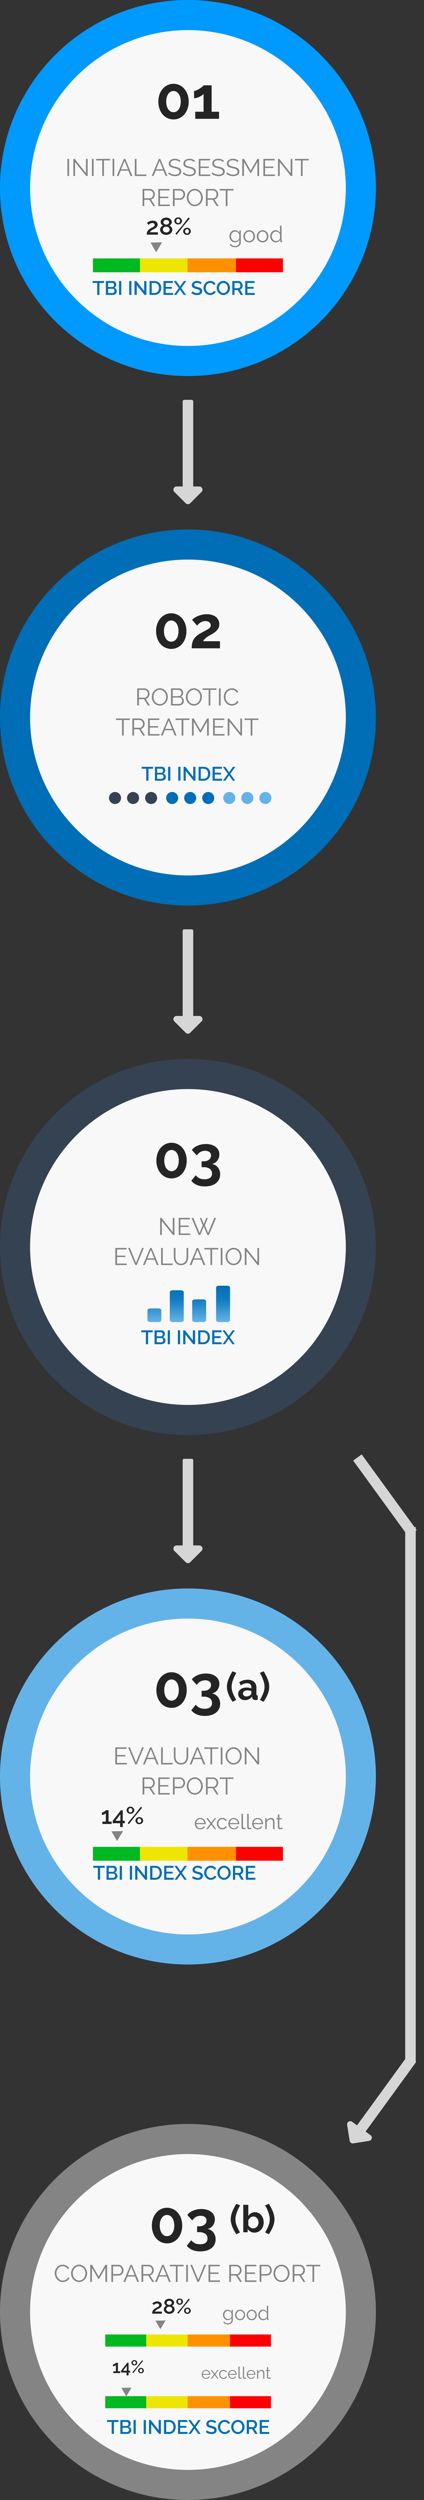 <svg xmlns="http://www.w3.org/2000/svg" xmlns:xlink="http://www.w3.org/1999/xlink" width="282" height="1662" viewBox="0 0 282 1662"><rect x="0" y="0" width="282" height="1662" fill="#333333" stroke="none"/><defs><linearGradient id="linear-gradient" x1="0.5" x2="0.5" y2="1" gradientUnits="objectBoundingBox"><stop offset="0" stop-color="#006eb6"></stop><stop offset="0.393" stop-color="#147cc0"></stop><stop offset="1" stop-color="#64b3e8"></stop></linearGradient></defs><g id="Raggruppa_3746" data-name="Raggruppa 3746" transform="translate(-13624.752 17115.25)"><path id="long-arrow-alt-right" d="M27.6,152.057H-28.945A1.055,1.055,0,0,0-30,153.112v4.923a1.055,1.055,0,0,0,1.055,1.055H27.6v4.049a2.11,2.11,0,0,0,3.6,1.492l7.566-7.566a2.11,2.11,0,0,0,0-2.984L31.2,146.516a2.11,2.11,0,0,0-3.6,1.492Z" transform="translate(13905.326 -16819.443) rotate(90)" fill="#d6d6d6"></path><path id="long-arrow-alt-right-2" data-name="long-arrow-alt-right" d="M27.6,152.057H-28.945A1.055,1.055,0,0,0-30,153.112v4.923a1.055,1.055,0,0,0,1.055,1.055H27.6v4.049a2.11,2.11,0,0,0,3.6,1.492l7.566-7.566a2.11,2.11,0,0,0,0-2.984L31.2,146.516a2.11,2.11,0,0,0-3.6,1.492Z" transform="translate(13905.326 -16467.443) rotate(90)" fill="#d6d6d6"></path><path id="long-arrow-alt-right-3" data-name="long-arrow-alt-right" d="M27.6,152.057H-28.945A1.055,1.055,0,0,0-30,153.112v4.923a1.055,1.055,0,0,0,1.055,1.055H27.6v4.049a2.11,2.11,0,0,0,3.6,1.492l7.566-7.566a2.11,2.11,0,0,0,0-2.984L31.2,146.516a2.11,2.11,0,0,0-3.6,1.492Z" transform="translate(13905.326 -16115.443) rotate(90)" fill="#d6d6d6"></path><g id="Tracciato_14938" data-name="Tracciato 14938" transform="translate(13624.752 -15703.25)" fill="#f8f8f8"><path d="M 125 240 C 61.589 240 10 188.411 10 125 C 10 61.589 61.589 10 125 10 C 188.411 10 240 61.589 240 125 C 240 188.411 188.411 240 125 240 Z" stroke="none"></path><path d="M 125 20 C 67.103 20 20 67.103 20 125 C 20 182.897 67.103 230 125 230 C 182.897 230 230 182.897 230 125 C 230 67.103 182.897 20 125 20 M 125 0 C 194.036 0 250 55.964 250 125 C 250 194.036 194.036 250 125 250 C 55.964 250 0 194.036 0 125 C 0 55.964 55.964 0 125 0 Z" stroke="none" fill="#848484"></path></g><path id="Tracciato_14939" data-name="Tracciato 14939" d="M5.4,9.24a6.072,6.072,0,0,1,.36-2.04A5.655,5.655,0,0,1,6.812,5.384a5.378,5.378,0,0,1,1.7-1.3,5.047,5.047,0,0,1,2.288-.5,4.738,4.738,0,0,1,2.6.688,4.186,4.186,0,0,1,1.592,1.792l-.88.544a3.361,3.361,0,0,0-.664-.944,3.692,3.692,0,0,0-.84-.624,3.55,3.55,0,0,0-.928-.344,4.45,4.45,0,0,0-.944-.1A3.8,3.8,0,0,0,8.924,5,4.162,4.162,0,0,0,7.6,6.088,4.748,4.748,0,0,0,6.8,7.6a5.5,5.5,0,0,0-.272,1.7,5.051,5.051,0,0,0,.328,1.808,5.128,5.128,0,0,0,.9,1.528A4.309,4.309,0,0,0,9.092,13.7a3.69,3.69,0,0,0,1.688.392,4.241,4.241,0,0,0,.984-.12,3.792,3.792,0,0,0,.976-.384,4.108,4.108,0,0,0,.872-.656,3.393,3.393,0,0,0,.672-.952l.928.48a3.473,3.473,0,0,1-.768,1.128,5.049,5.049,0,0,1-1.1.824,5.5,5.5,0,0,1-1.288.512,5.318,5.318,0,0,1-1.336.176,4.544,4.544,0,0,1-2.144-.512,5.623,5.623,0,0,1-1.68-1.336,6.2,6.2,0,0,1-1.1-1.872A6.052,6.052,0,0,1,5.4,9.24ZM21.6,15.08a4.812,4.812,0,0,1-2.168-.488,5.389,5.389,0,0,1-1.688-1.3,5.893,5.893,0,0,1-1.088-1.848,6.1,6.1,0,0,1-.384-2.128,5.905,5.905,0,0,1,.408-2.176A6,6,0,0,1,17.8,5.3a5.454,5.454,0,0,1,1.7-1.272,4.787,4.787,0,0,1,2.112-.472,4.685,4.685,0,0,1,2.168.5,5.445,5.445,0,0,1,1.68,1.32,6.1,6.1,0,0,1,1.08,1.848,5.989,5.989,0,0,1,.384,2.1,5.905,5.905,0,0,1-.408,2.176,5.978,5.978,0,0,1-1.12,1.832,5.418,5.418,0,0,1-1.688,1.264A4.787,4.787,0,0,1,21.6,15.08ZM17.388,9.32a5.291,5.291,0,0,0,.3,1.784,4.854,4.854,0,0,0,.864,1.52,4.247,4.247,0,0,0,1.328,1.056,3.711,3.711,0,0,0,1.712.392,3.662,3.662,0,0,0,1.744-.416,4.253,4.253,0,0,0,1.328-1.088,5.028,5.028,0,0,0,.84-1.52,5.225,5.225,0,0,0-.016-3.512,4.878,4.878,0,0,0-.872-1.512,4.3,4.3,0,0,0-1.328-1.048,3.676,3.676,0,0,0-1.7-.392,3.72,3.72,0,0,0-1.744.408,4.157,4.157,0,0,0-1.328,1.08,5.028,5.028,0,0,0-.84,1.52A5.209,5.209,0,0,0,17.388,9.32ZM39.1,15V5.672l-4.144,7.216H34.3L30.156,5.672V15h-1.12V3.64h1.152l4.432,7.776L39.084,3.64H40.22V15Zm3.968,0V3.64h4.7a2.949,2.949,0,0,1,1.352.312,3.563,3.563,0,0,1,1.064.816,3.872,3.872,0,0,1,.7,1.144,3.463,3.463,0,0,1,.256,1.3,3.862,3.862,0,0,1-.24,1.352A3.659,3.659,0,0,1,50.236,9.7a3.379,3.379,0,0,1-1.032.8,2.913,2.913,0,0,1-1.336.3h-3.68V15Zm1.12-5.184H47.82a1.9,1.9,0,0,0,.9-.216,2.2,2.2,0,0,0,.7-.576,2.713,2.713,0,0,0,.448-.832,3.044,3.044,0,0,0,.16-.984,2.764,2.764,0,0,0-.68-1.824,2.265,2.265,0,0,0-.736-.552,2.057,2.057,0,0,0-.888-.2H44.188ZM55.82,3.64h.944L61.484,15H60.3l-1.472-3.552h-5.1L52.268,15h-1.2Zm2.752,6.928L56.284,4.952l-2.32,5.616ZM63.116,15V3.64h4.8a2.949,2.949,0,0,1,1.352.312,3.563,3.563,0,0,1,1.064.816,3.742,3.742,0,0,1,.7,1.144,3.561,3.561,0,0,1,.248,1.3A3.844,3.844,0,0,1,71.092,8.4a3.685,3.685,0,0,1-.512,1.024,3.1,3.1,0,0,1-.792.768,2.8,2.8,0,0,1-1.04.424L71.532,15H70.268L67.6,10.808h-3.36V15Zm1.12-5.184h3.712a1.9,1.9,0,0,0,.9-.216,2.156,2.156,0,0,0,.7-.584A2.841,2.841,0,0,0,70,8.184a2.973,2.973,0,0,0,.16-.976,2.685,2.685,0,0,0-.184-.984,2.716,2.716,0,0,0-.5-.824,2.367,2.367,0,0,0-.736-.56,1.992,1.992,0,0,0-.888-.208H64.236ZM76.908,3.64h.944L82.572,15H81.388l-1.472-3.552h-5.1L73.356,15h-1.2Zm2.752,6.928L77.372,4.952l-2.32,5.616ZM91.148,4.632H87.1V15H85.98V4.632H81.932V3.64h9.216ZM92.844,15V3.64h1.12V15Zm3.92-11.36,4.064,9.968,4.048-9.968h1.168L101.308,15h-.976L95.6,3.64Zm18.544,10.368V15h-7.632V3.64h7.488v.992H108.8v4.1h5.552v.944H108.8v4.336ZM121.5,15V3.64h4.8a2.949,2.949,0,0,1,1.352.312,3.563,3.563,0,0,1,1.064.816,3.742,3.742,0,0,1,.7,1.144,3.561,3.561,0,0,1,.248,1.3,3.844,3.844,0,0,1-.184,1.192,3.685,3.685,0,0,1-.512,1.024,3.1,3.1,0,0,1-.792.768,2.8,2.8,0,0,1-1.04.424L129.916,15h-1.264l-2.672-4.192h-3.36V15Zm1.12-5.184h3.712a1.9,1.9,0,0,0,.9-.216,2.156,2.156,0,0,0,.7-.584,2.841,2.841,0,0,0,.448-.832,2.973,2.973,0,0,0,.16-.976,2.686,2.686,0,0,0-.184-.984,2.717,2.717,0,0,0-.5-.824,2.367,2.367,0,0,0-.736-.56,1.992,1.992,0,0,0-.888-.208H122.62Zm16.96,4.192V15h-7.632V3.64h7.488v.992h-6.368v4.1h5.552v.944h-5.552v4.336Zm2.112.992V3.64h4.7a2.949,2.949,0,0,1,1.352.312,3.563,3.563,0,0,1,1.064.816,3.872,3.872,0,0,1,.7,1.144,3.463,3.463,0,0,1,.256,1.3,3.862,3.862,0,0,1-.24,1.352A3.659,3.659,0,0,1,148.86,9.7a3.379,3.379,0,0,1-1.032.8,2.913,2.913,0,0,1-1.336.3h-3.68V15Zm1.12-5.184h3.632a1.9,1.9,0,0,0,.9-.216,2.2,2.2,0,0,0,.7-.576,2.713,2.713,0,0,0,.448-.832,3.044,3.044,0,0,0,.16-.984,2.764,2.764,0,0,0-.68-1.824,2.265,2.265,0,0,0-.736-.552,2.057,2.057,0,0,0-.888-.2h-3.536ZM156.22,15.08a4.812,4.812,0,0,1-2.168-.488,5.39,5.39,0,0,1-1.688-1.3,5.893,5.893,0,0,1-1.088-1.848,6.1,6.1,0,0,1-.384-2.128,5.905,5.905,0,0,1,.408-2.176,6,6,0,0,1,1.128-1.84,5.454,5.454,0,0,1,1.7-1.272,4.787,4.787,0,0,1,2.112-.472,4.685,4.685,0,0,1,2.168.5,5.445,5.445,0,0,1,1.68,1.32,6.1,6.1,0,0,1,1.08,1.848,5.989,5.989,0,0,1,.384,2.1,5.905,5.905,0,0,1-.408,2.176,5.978,5.978,0,0,1-1.12,1.832,5.418,5.418,0,0,1-1.688,1.264A4.787,4.787,0,0,1,156.22,15.08Zm-4.208-5.76a5.291,5.291,0,0,0,.3,1.784,4.854,4.854,0,0,0,.864,1.52,4.247,4.247,0,0,0,1.328,1.056,3.711,3.711,0,0,0,1.712.392,3.662,3.662,0,0,0,1.744-.416,4.253,4.253,0,0,0,1.328-1.088,5.028,5.028,0,0,0,.84-1.52,5.224,5.224,0,0,0-.016-3.512,4.878,4.878,0,0,0-.872-1.512,4.3,4.3,0,0,0-1.328-1.048,3.676,3.676,0,0,0-1.7-.392,3.72,3.72,0,0,0-1.744.408,4.157,4.157,0,0,0-1.328,1.08,5.028,5.028,0,0,0-.84,1.52A5.209,5.209,0,0,0,152.012,9.32ZM163.66,15V3.64h4.8a2.949,2.949,0,0,1,1.352.312,3.563,3.563,0,0,1,1.064.816,3.742,3.742,0,0,1,.7,1.144,3.561,3.561,0,0,1,.248,1.3,3.844,3.844,0,0,1-.184,1.192,3.685,3.685,0,0,1-.512,1.024,3.1,3.1,0,0,1-.792.768,2.8,2.8,0,0,1-1.04.424L172.076,15h-1.264l-2.672-4.192h-3.36V15Zm1.12-5.184h3.712a1.9,1.9,0,0,0,.9-.216,2.157,2.157,0,0,0,.7-.584,2.841,2.841,0,0,0,.448-.832,2.973,2.973,0,0,0,.16-.976,2.686,2.686,0,0,0-.184-.984,2.717,2.717,0,0,0-.5-.824,2.367,2.367,0,0,0-.736-.56,1.992,1.992,0,0,0-.888-.208H164.78ZM182,4.632h-4.048V15h-1.12V4.632H172.78V3.64H182Z" transform="translate(13655.752 -15613.25)" fill="#848484"></path><path id="Tracciato_14940" data-name="Tracciato 14940" d="M-.819-11.427a14.206,14.206,0,0,1-.76,4.738A11.673,11.673,0,0,1-3.685-2.945a9.5,9.5,0,0,1-3.2,2.457,9.219,9.219,0,0,1-4,.878,9.308,9.308,0,0,1-4.037-.878,9.5,9.5,0,0,1-3.2-2.457,11.673,11.673,0,0,1-2.106-3.744,14.206,14.206,0,0,1-.761-4.738,14.206,14.206,0,0,1,.761-4.739,11.673,11.673,0,0,1,2.106-3.744,9.729,9.729,0,0,1,3.2-2.476,9.139,9.139,0,0,1,4.037-.9,9.051,9.051,0,0,1,4,.9,9.729,9.729,0,0,1,3.2,2.476A11.673,11.673,0,0,1-1.58-16.166,14.206,14.206,0,0,1-.819-11.427Zm-5.265,0a11.03,11.03,0,0,0-.351-2.867,7.243,7.243,0,0,0-.994-2.243,4.709,4.709,0,0,0-1.521-1.443,3.79,3.79,0,0,0-1.931-.507,3.972,3.972,0,0,0-1.989.507,4.638,4.638,0,0,0-1.54,1.443,7.243,7.243,0,0,0-.995,2.243,11.03,11.03,0,0,0-.351,2.867,10.808,10.808,0,0,0,.351,2.847,7.266,7.266,0,0,0,.995,2.223,4.638,4.638,0,0,0,1.54,1.443,3.972,3.972,0,0,0,1.989.507,3.79,3.79,0,0,0,1.931-.507A4.709,4.709,0,0,0-7.43-6.357,7.266,7.266,0,0,0-6.435-8.58,10.808,10.808,0,0,0-6.084-11.427ZM15.951-9.2A6.251,6.251,0,0,1,19.91-6.884a7.2,7.2,0,0,1,1.5,4.622,7.473,7.473,0,0,1-.722,3.315,7.089,7.089,0,0,1-2.047,2.516,9.713,9.713,0,0,1-3.2,1.6,14.4,14.4,0,0,1-4.173.565,13.594,13.594,0,0,1-5.284-.955A9.435,9.435,0,0,1,2.223,1.989L5.187-1.716A7.153,7.153,0,0,0,7.585.273a7.688,7.688,0,0,0,3.49.7A6.067,6.067,0,0,0,14.722.039,3.351,3.351,0,0,0,15.99-2.847a3.679,3.679,0,0,0-1.443-3.12,7.206,7.206,0,0,0-4.368-1.092H9.087v-3.9H10.3A5.743,5.743,0,0,0,14-12.032a3.38,3.38,0,0,0,1.326-2.749,2.747,2.747,0,0,0-1.073-2.379,4.7,4.7,0,0,0-2.827-.78,6.334,6.334,0,0,0-3.218.819,6.449,6.449,0,0,0-2.321,2.3L2.613-18.486A6.32,6.32,0,0,1,4.173-20.1a10.914,10.914,0,0,1,2.2-1.248,13.649,13.649,0,0,1,2.671-.819,14.883,14.883,0,0,1,2.964-.292,12.229,12.229,0,0,1,3.627.507,8.886,8.886,0,0,1,2.808,1.4,6.3,6.3,0,0,1,1.813,2.164,6.156,6.156,0,0,1,.643,2.827,6.984,6.984,0,0,1-.351,2.223,6.422,6.422,0,0,1-1.014,1.911A6.19,6.19,0,0,1,17.96-9.984,5.488,5.488,0,0,1,15.951-9.2Z" transform="translate(13746.752 -15624.25)" fill="#242424"></path><path id="Tracciato_14941" data-name="Tracciato 14941" d="M-14.55-8.675a11.394,11.394,0,0,1,.287-2.538,17.736,17.736,0,0,1,.788-2.537A25.838,25.838,0,0,1-12.3-16.312q.675-1.288,1.45-2.613l2.575,1.075a17.913,17.913,0,0,0-.937,1.637,23.083,23.083,0,0,0-1.025,2.3,22.9,22.9,0,0,0-.838,2.65,10.881,10.881,0,0,0-.35,2.663,11.514,11.514,0,0,0,.85,4.2A32.735,32.735,0,0,0-8.375.1L-10.8,1.325a25.87,25.87,0,0,1-1.475-2.388,23.718,23.718,0,0,1-1.187-2.513,16.659,16.659,0,0,1-.8-2.55A11.56,11.56,0,0,1-14.55-8.675ZM1.25.25A5.273,5.273,0,0,1-1.425-.425a4.929,4.929,0,0,1-1.85-1.85V0H-6.2V-18.25h3.35v7.45a5.053,5.053,0,0,1,1.838-1.863,5.145,5.145,0,0,1,2.638-.663,5.008,5.008,0,0,1,2.337.55A5.793,5.793,0,0,1,5.787-11.3,6.662,6.662,0,0,1,6.963-9.125,8.322,8.322,0,0,1,7.375-6.5a7.442,7.442,0,0,1-.463,2.65A6.657,6.657,0,0,1,5.625-1.713,6.051,6.051,0,0,1,3.675-.275,5.663,5.663,0,0,1,1.25.25ZM.325-2.6a3.385,3.385,0,0,0,1.463-.312,3.717,3.717,0,0,0,1.15-.838,3.677,3.677,0,0,0,.75-1.225,4.237,4.237,0,0,0,.262-1.5A4.645,4.645,0,0,0,3.7-8a3.971,3.971,0,0,0-.713-1.275A3.549,3.549,0,0,0,1.9-10.15a2.935,2.935,0,0,0-1.375-.325,3.064,3.064,0,0,0-2.013.738A4.894,4.894,0,0,0-2.85-7.925V-4.8a2.836,2.836,0,0,0,.512.9,3.725,3.725,0,0,0,.762.688,3.661,3.661,0,0,0,.925.45A3.145,3.145,0,0,0,.325-2.6ZM14.55-8.675a11.56,11.56,0,0,1-.287,2.55,16.659,16.659,0,0,1-.8,2.55,22.289,22.289,0,0,1-1.2,2.513Q11.575.175,10.8,1.325L8.35.1a31.188,31.188,0,0,0,2.225-4.5,11.514,11.514,0,0,0,.85-4.2,10.881,10.881,0,0,0-.35-2.663,22.9,22.9,0,0,0-.837-2.65,23.083,23.083,0,0,0-1.025-2.3,17.914,17.914,0,0,0-.937-1.637l2.575-1.075q.775,1.325,1.45,2.613a25.838,25.838,0,0,1,1.175,2.563,17.736,17.736,0,0,1,.788,2.537A11.394,11.394,0,0,1,14.55-8.675Z" transform="translate(13792.752 -15631.25)" fill="#242424"></path><path id="Tracciato_14942" data-name="Tracciato 14942" d="M0,0H27.261V8.035H0Z" transform="translate(13694.752 -15522.283)" fill="#00b81f"></path><path id="Tracciato_14943" data-name="Tracciato 14943" d="M0,0H27.548V8.035H0Z" transform="translate(13722.014 -15522.283)" fill="#eee600"></path><path id="Tracciato_14944" data-name="Tracciato 14944" d="M0,0H28.121V8.035H0Z" transform="translate(13749.561 -15522.283)" fill="#ff9100"></path><path id="Tracciato_14945" data-name="Tracciato 14945" d="M0,0H27.261V8.035H0Z" transform="translate(13777.682 -15522.283)" fill="red"></path><path id="Tracciato_14946" data-name="Tracciato 14946" d="M5.364-1.188V0H.78V-1.188h1.7V-5.376a1.422,1.422,0,0,1-.336.3,3.776,3.776,0,0,1-.5.288,3.99,3.99,0,0,1-.576.222,1.87,1.87,0,0,1-.528.09V-5.712A1.387,1.387,0,0,0,1.1-5.856a4.551,4.551,0,0,0,.612-.336,4.808,4.808,0,0,0,.516-.384,1.072,1.072,0,0,0,.258-.276H3.84v5.664ZM9.6,1.524V-.384H5.916V-1.56l4.1-5.292h.9v5.268h1.056v1.2H10.92V1.524ZM7.26-1.584H9.744V-4.836Zm7.5-3.492a2,2,0,0,1-.744-.138,1.917,1.917,0,0,1-.606-.378A1.789,1.789,0,0,1,13-6.156a1.636,1.636,0,0,1-.15-.7,1.636,1.636,0,0,1,.15-.7,1.861,1.861,0,0,1,.408-.57,1.863,1.863,0,0,1,.606-.384,2,2,0,0,1,.744-.138A2,2,0,0,1,15.5-8.5a1.863,1.863,0,0,1,.606.384,1.861,1.861,0,0,1,.408.57,1.636,1.636,0,0,1,.15.7,1.636,1.636,0,0,1-.15.7,1.789,1.789,0,0,1-.408.564,1.917,1.917,0,0,1-.606.378A2,2,0,0,1,14.76-5.076Zm0-.684a.811.811,0,0,0,.378-.09,1.043,1.043,0,0,0,.306-.24,1.171,1.171,0,0,0,.21-.348,1.119,1.119,0,0,0,.078-.414,1.2,1.2,0,0,0-.078-.432,1.153,1.153,0,0,0-.21-.354.942.942,0,0,0-.312-.234.87.87,0,0,0-.372-.084.875.875,0,0,0-.69.33,1.154,1.154,0,0,0-.282.774,1.152,1.152,0,0,0,.078.426,1.171,1.171,0,0,0,.21.348.962.962,0,0,0,.306.234A.858.858,0,0,0,14.76-5.76ZM19.176.12a2,2,0,0,1-.744-.138A1.863,1.863,0,0,1,17.826-.4a1.861,1.861,0,0,1-.408-.57,1.636,1.636,0,0,1-.15-.7,1.636,1.636,0,0,1,.15-.7,1.789,1.789,0,0,1,.408-.564,1.917,1.917,0,0,1,.606-.378,2,2,0,0,1,.744-.138,2,2,0,0,1,.744.138,1.917,1.917,0,0,1,.606.378,1.789,1.789,0,0,1,.408.564,1.636,1.636,0,0,1,.15.7,1.636,1.636,0,0,1-.15.7,1.861,1.861,0,0,1-.408.57,1.863,1.863,0,0,1-.606.384A2,2,0,0,1,19.176.12Zm0-.684a.881.881,0,0,0,.69-.324,1.148,1.148,0,0,0,.282-.78,1.152,1.152,0,0,0-.078-.426,1.109,1.109,0,0,0-.216-.348,1.031,1.031,0,0,0-.312-.234.832.832,0,0,0-.366-.084.811.811,0,0,0-.378.09,1.043,1.043,0,0,0-.306.24,1.171,1.171,0,0,0-.21.348,1.119,1.119,0,0,0-.078.414,1.2,1.2,0,0,0,.078.432,1.153,1.153,0,0,0,.21.354.962.962,0,0,0,.306.234A.858.858,0,0,0,19.176-.564ZM13.392-.48l3.372-4,3.168-4.116.624.54L17.244-4.1,14,.072Z" transform="translate(13699.344 -15537.619)" fill="#242424"></path><path id="Tracciato_14947" data-name="Tracciato 14947" d="M3.3.11A2.755,2.755,0,0,1,2.151-.127a2.817,2.817,0,0,1-.908-.649,3.014,3.014,0,0,1-.6-.951A3.1,3.1,0,0,1,.429-2.882,3.023,3.023,0,0,1,.644-4.021a2.947,2.947,0,0,1,.594-.935,2.819,2.819,0,0,1,.907-.638A2.766,2.766,0,0,1,3.289-5.83a2.755,2.755,0,0,1,1.15.236,2.733,2.733,0,0,1,.9.644,3,3,0,0,1,.583.935,3.02,3.02,0,0,1,.209,1.122v.176a.443.443,0,0,1-.011.121H1.21a2.412,2.412,0,0,0,.214.853,2.343,2.343,0,0,0,.468.676,2.1,2.1,0,0,0,.655.446,1.959,1.959,0,0,0,.786.159,2.032,2.032,0,0,0,.55-.077,2.224,2.224,0,0,0,.506-.209,1.882,1.882,0,0,0,.418-.324A1.394,1.394,0,0,0,5.093-1.5l.649.176a1.906,1.906,0,0,1-.374.578,2.611,2.611,0,0,1-.561.451,2.747,2.747,0,0,1-.7.3A3.052,3.052,0,0,1,3.3.11ZM5.412-3.168A2.314,2.314,0,0,0,5.2-4.01a2.291,2.291,0,0,0-.462-.655,2.043,2.043,0,0,0-.649-.429A2.019,2.019,0,0,0,3.3-5.247a2.06,2.06,0,0,0-.792.154,2.027,2.027,0,0,0-.655.429A2.108,2.108,0,0,0,1.4-4a2.5,2.5,0,0,0-.2.836Zm1.8-2.563L8.932-3.487l.088.165.088-.165,1.716-2.244h.8L9.438-2.849,11.627,0h-.8L9.108-2.233,9.02-2.387l-.088.154L7.216,0h-.8L8.6-2.849,6.413-5.731Zm4.763,2.849a3.136,3.136,0,0,1,.209-1.144,2.857,2.857,0,0,1,.589-.94,2.749,2.749,0,0,1,.907-.632A2.878,2.878,0,0,1,14.85-5.83a2.674,2.674,0,0,1,1.419.369,2.367,2.367,0,0,1,.913,1l-.726.231a1.743,1.743,0,0,0-.677-.687,1.91,1.91,0,0,0-.963-.247A1.924,1.924,0,0,0,14-4.994a2.09,2.09,0,0,0-.66.479,2.2,2.2,0,0,0-.44.72,2.541,2.541,0,0,0-.16.913,2.521,2.521,0,0,0,.165.913,2.329,2.329,0,0,0,.451.743,2.147,2.147,0,0,0,.666.5,1.85,1.85,0,0,0,.808.182,1.973,1.973,0,0,0,.545-.077,2.1,2.1,0,0,0,.5-.215,1.8,1.8,0,0,0,.4-.314,1.019,1.019,0,0,0,.231-.374l.737.22a1.875,1.875,0,0,1-.352.567,2.428,2.428,0,0,1-.545.451,2.672,2.672,0,0,1-.693.3,2.949,2.949,0,0,1-.787.1,2.793,2.793,0,0,1-1.155-.237,2.8,2.8,0,0,1-.913-.649,3.014,3.014,0,0,1-.6-.951A3.1,3.1,0,0,1,11.979-2.882ZM20.834.11a2.755,2.755,0,0,1-1.149-.237,2.817,2.817,0,0,1-.908-.649,3.014,3.014,0,0,1-.6-.951,3.1,3.1,0,0,1-.214-1.155,3.023,3.023,0,0,1,.214-1.138,2.947,2.947,0,0,1,.594-.935,2.819,2.819,0,0,1,.908-.638,2.766,2.766,0,0,1,1.144-.236,2.755,2.755,0,0,1,1.149.236,2.733,2.733,0,0,1,.9.644,3,3,0,0,1,.583.935,3.02,3.02,0,0,1,.209,1.122v.176a.443.443,0,0,1-.011.121H18.744a2.412,2.412,0,0,0,.215.853,2.343,2.343,0,0,0,.468.676,2.1,2.1,0,0,0,.655.446,1.959,1.959,0,0,0,.786.159,2.032,2.032,0,0,0,.55-.077,2.224,2.224,0,0,0,.506-.209,1.882,1.882,0,0,0,.418-.324,1.394,1.394,0,0,0,.286-.424l.649.176a1.906,1.906,0,0,1-.374.578,2.611,2.611,0,0,1-.561.451,2.747,2.747,0,0,1-.7.3A3.052,3.052,0,0,1,20.834.11Zm2.112-3.278a2.314,2.314,0,0,0-.215-.841,2.291,2.291,0,0,0-.462-.655,2.043,2.043,0,0,0-.649-.429,2.019,2.019,0,0,0-.787-.154,2.06,2.06,0,0,0-.792.154,2.027,2.027,0,0,0-.654.429,2.108,2.108,0,0,0-.451.66,2.5,2.5,0,0,0-.2.836Zm1.9-4.862H25.6V-1.3a.689.689,0,0,0,.176.5.658.658,0,0,0,.5.182,1.487,1.487,0,0,0,.286-.033,1.889,1.889,0,0,0,.308-.088l.132.6a2.469,2.469,0,0,1-.511.143,2.981,2.981,0,0,1-.523.055,1.112,1.112,0,0,1-.814-.292,1.1,1.1,0,0,1-.3-.82Zm2.992,0h.748V-1.3a.689.689,0,0,0,.176.5.658.658,0,0,0,.5.182,1.487,1.487,0,0,0,.286-.033,1.889,1.889,0,0,0,.308-.088l.132.6a2.469,2.469,0,0,1-.511.143,2.981,2.981,0,0,1-.523.055,1.112,1.112,0,0,1-.814-.292,1.1,1.1,0,0,1-.3-.82ZM33.275.11a2.755,2.755,0,0,1-1.149-.237,2.817,2.817,0,0,1-.908-.649,3.014,3.014,0,0,1-.6-.951A3.1,3.1,0,0,1,30.4-2.882a3.023,3.023,0,0,1,.214-1.138,2.947,2.947,0,0,1,.594-.935,2.819,2.819,0,0,1,.908-.638,2.766,2.766,0,0,1,1.144-.236,2.755,2.755,0,0,1,1.149.236,2.733,2.733,0,0,1,.9.644,3,3,0,0,1,.583.935A3.021,3.021,0,0,1,36.1-2.893v.176a.443.443,0,0,1-.011.121H31.185a2.412,2.412,0,0,0,.215.853,2.343,2.343,0,0,0,.468.676,2.1,2.1,0,0,0,.655.446,1.959,1.959,0,0,0,.786.159,2.032,2.032,0,0,0,.55-.077,2.224,2.224,0,0,0,.506-.209,1.882,1.882,0,0,0,.418-.324,1.393,1.393,0,0,0,.286-.424l.649.176a1.906,1.906,0,0,1-.374.578,2.611,2.611,0,0,1-.561.451,2.747,2.747,0,0,1-.7.3A3.052,3.052,0,0,1,33.275.11Zm2.112-3.278a2.314,2.314,0,0,0-.215-.841,2.291,2.291,0,0,0-.462-.655,2.043,2.043,0,0,0-.649-.429,2.019,2.019,0,0,0-.786-.154,2.06,2.06,0,0,0-.792.154,2.027,2.027,0,0,0-.654.429,2.108,2.108,0,0,0-.451.66,2.5,2.5,0,0,0-.2.836ZM42.075,0h-.748V-3.2a2.792,2.792,0,0,0-.3-1.485,1.034,1.034,0,0,0-.93-.462,1.906,1.906,0,0,0-.66.121,2.225,2.225,0,0,0-.61.341,2.61,2.61,0,0,0-.5.523,2.048,2.048,0,0,0-.319.655V0h-.748V-5.731h.682v1.3a2.692,2.692,0,0,1,1.007-1.012A2.76,2.76,0,0,1,40.37-5.83a1.687,1.687,0,0,1,.8.176,1.37,1.37,0,0,1,.528.495,2.28,2.28,0,0,1,.286.781,5.483,5.483,0,0,1,.088,1.023Zm4.29-.275q-.066.033-.193.088t-.292.11a3.412,3.412,0,0,1-.374.1,2.132,2.132,0,0,1-.44.044A1.6,1.6,0,0,1,44.6,0a1.077,1.077,0,0,1-.385-.2,1,1,0,0,1-.264-.347,1.119,1.119,0,0,1-.1-.484v-4.1h-.792v-.594h.792V-7.667H44.6v1.936h1.32v.594H44.6v3.894a.594.594,0,0,0,.226.468.772.772,0,0,0,.467.148,1.4,1.4,0,0,0,.561-.1,2.473,2.473,0,0,0,.308-.149Z" transform="translate(13758.488 -15533.894)" fill="#848484"></path><path id="Tracciato_14948" data-name="Tracciato 14948" d="M3.267,0,6.535,5.9H0Z" transform="translate(13710.578 -15530.76) rotate(60)" fill="#848484"></path><path id="Tracciato_14949" data-name="Tracciato 14949" d="M7.813-7.943H4.745V0H3.276V-7.943H.2V-9.23H7.813ZM16.3-2.379a2.155,2.155,0,0,1-.228,1,2.275,2.275,0,0,1-.611.748,2.75,2.75,0,0,1-.9.468,3.684,3.684,0,0,1-1.1.163H9.048V-9.23h4.758a1.821,1.821,0,0,1,.871.208,2.175,2.175,0,0,1,.663.54,2.472,2.472,0,0,1,.423.754,2.537,2.537,0,0,1,.149.851,2.477,2.477,0,0,1-.344,1.268,2.1,2.1,0,0,1-.982.878,2.345,2.345,0,0,1,1.255.852A2.437,2.437,0,0,1,16.3-2.379Zm-1.5-.273a1.542,1.542,0,0,0-.1-.546,1.559,1.559,0,0,0-.26-.455,1.219,1.219,0,0,0-.4-.312,1.118,1.118,0,0,0-.507-.117H10.5v2.821h2.951a1.29,1.29,0,0,0,.533-.11,1.364,1.364,0,0,0,.429-.3,1.387,1.387,0,0,0,.286-.442A1.407,1.407,0,0,0,14.807-2.652ZM10.5-7.969v2.717h2.678a1.19,1.19,0,0,0,.5-.1,1.372,1.372,0,0,0,.4-.28,1.225,1.225,0,0,0,.273-.422,1.475,1.475,0,0,0,.1-.546,1.43,1.43,0,0,0-.338-.982,1.094,1.094,0,0,0-.858-.384ZM17.823,0V-9.23h1.456V0ZM24.57,0V-9.23h1.456V0Zm4.992-6.5V0H28.106V-9.23H29.25l5.278,6.656V-9.217H36V0H34.788ZM38.077,0V-9.23h3.276a4.88,4.88,0,0,1,1.956.364,4.03,4.03,0,0,1,1.4.988,4.141,4.141,0,0,1,.851,1.463,5.5,5.5,0,0,1,.286,1.787,5.4,5.4,0,0,1-.319,1.9,4.159,4.159,0,0,1-.9,1.456,4.007,4.007,0,0,1-1.417.936A4.983,4.983,0,0,1,41.353,0Zm6.292-4.628a4.254,4.254,0,0,0-.2-1.339,2.914,2.914,0,0,0-.591-1.046,2.745,2.745,0,0,0-.949-.682,3.123,3.123,0,0,0-1.274-.247h-1.82v6.656h1.82a3.132,3.132,0,0,0,1.293-.254,2.662,2.662,0,0,0,.949-.7A3.023,3.023,0,0,0,44.174-3.3,4.34,4.34,0,0,0,44.369-4.628Zm9.347,3.341V0H47.385V-9.23H53.6v1.287H48.841v2.626h4.121v1.209H48.841v2.821ZM55.8-9.23l2.561,3.64,2.561-3.64h1.6l-3.38,4.68L62.413,0h-1.6L58.357-3.51,55.9,0H54.288l3.289-4.55L54.184-9.23ZM72.072-7.059a2,2,0,0,0-.377-.305,3.772,3.772,0,0,0-.578-.306,4.218,4.218,0,0,0-.728-.234,3.621,3.621,0,0,0-.812-.091,2.213,2.213,0,0,0-1.358.338,1.119,1.119,0,0,0-.436.936,1.013,1.013,0,0,0,.136.552,1.171,1.171,0,0,0,.423.377,3.311,3.311,0,0,0,.715.286q.429.124,1,.266a11.447,11.447,0,0,1,1.268.377,3.608,3.608,0,0,1,.955.507,2.064,2.064,0,0,1,.6.734,2.38,2.38,0,0,1,.215,1.06,2.566,2.566,0,0,1-.267,1.209,2.269,2.269,0,0,1-.728.826,3.213,3.213,0,0,1-1.073.468,5.513,5.513,0,0,1-1.313.15,6.55,6.55,0,0,1-2.035-.319,5.832,5.832,0,0,1-1.775-.93L66.573-2.4a3.1,3.1,0,0,0,.488.377,4.54,4.54,0,0,0,.741.383,6.493,6.493,0,0,0,.917.3,4.219,4.219,0,0,0,1.027.124,2.463,2.463,0,0,0,1.326-.3.982.982,0,0,0,.468-.884.948.948,0,0,0-.176-.585,1.506,1.506,0,0,0-.5-.409,4.364,4.364,0,0,0-.793-.319Q69.6-3.861,69-4.017A11.043,11.043,0,0,1,67.8-4.4a3.009,3.009,0,0,1-.852-.487,1.914,1.914,0,0,1-.513-.669,2.224,2.224,0,0,1-.175-.93,2.681,2.681,0,0,1,.26-1.2,2.57,2.57,0,0,1,.709-.884,3.1,3.1,0,0,1,1.06-.54A4.627,4.627,0,0,1,69.615-9.3a4.863,4.863,0,0,1,1.729.3,5.721,5.721,0,0,1,1.391.741Zm1.9,2.379a4.837,4.837,0,0,1,.3-1.657,4.582,4.582,0,0,1,.878-1.482,4.427,4.427,0,0,1,1.41-1.06,4.27,4.27,0,0,1,1.885-.4,4,4,0,0,1,2.158.559,3.632,3.632,0,0,1,1.352,1.456L80.808-6.5a2.611,2.611,0,0,0-.468-.7,2.28,2.28,0,0,0-.6-.455,2.572,2.572,0,0,0-.676-.24,3.386,3.386,0,0,0-.676-.072,2.658,2.658,0,0,0-1.274.292A2.828,2.828,0,0,0,76.2-6.9a3.454,3.454,0,0,0-.559,1.079,3.959,3.959,0,0,0-.189,1.2,3.754,3.754,0,0,0,.221,1.287,3.487,3.487,0,0,0,.618,1.079,3.037,3.037,0,0,0,.943.748,2.586,2.586,0,0,0,1.2.279,3.019,3.019,0,0,0,.7-.084,2.6,2.6,0,0,0,.689-.273,2.761,2.761,0,0,0,.611-.475,2.37,2.37,0,0,0,.462-.689l1.209.689a2.822,2.822,0,0,1-.624.917,3.981,3.981,0,0,1-.91.67,4.666,4.666,0,0,1-1.072.416,4.523,4.523,0,0,1-1.112.143A3.825,3.825,0,0,1,76.6-.338a4.677,4.677,0,0,1-1.391-1.086,5,5,0,0,1-.91-1.521A4.83,4.83,0,0,1,73.97-4.68ZM87.191.065a4.05,4.05,0,0,1-1.8-.4,4.486,4.486,0,0,1-1.4-1.053,4.757,4.757,0,0,1-.9-1.5,4.865,4.865,0,0,1-.318-1.729,4.717,4.717,0,0,1,.338-1.768,4.908,4.908,0,0,1,.93-1.495,4.44,4.44,0,0,1,1.4-1.033A4.1,4.1,0,0,1,87.217-9.3a3.943,3.943,0,0,1,1.8.409,4.532,4.532,0,0,1,1.391,1.073,4.923,4.923,0,0,1,.9,1.5,4.778,4.778,0,0,1,.318,1.71,4.8,4.8,0,0,1-.331,1.768,4.668,4.668,0,0,1-.93,1.488,4.566,4.566,0,0,1-1.41,1.027A4.074,4.074,0,0,1,87.191.065Zm-2.938-4.68a3.887,3.887,0,0,0,.208,1.261,3.427,3.427,0,0,0,.592,1.079,2.891,2.891,0,0,0,.929.747,2.642,2.642,0,0,0,1.222.28,2.564,2.564,0,0,0,1.242-.293,2.921,2.921,0,0,0,.916-.773,3.486,3.486,0,0,0,.572-1.079,3.918,3.918,0,0,0,.195-1.222,3.868,3.868,0,0,0-.208-1.267,3.362,3.362,0,0,0-.592-1.066,2.954,2.954,0,0,0-.923-.741,2.575,2.575,0,0,0-1.2-.279,2.6,2.6,0,0,0-1.248.292,2.974,2.974,0,0,0-.923.761,3.413,3.413,0,0,0-.579,1.072A3.861,3.861,0,0,0,84.253-4.615ZM93.132,0V-9.23h4.017a2.562,2.562,0,0,1,1.15.26,2.944,2.944,0,0,1,.9.683,3.218,3.218,0,0,1,.591.962,2.95,2.95,0,0,1,.215,1.1,3.076,3.076,0,0,1-.13.9,3.145,3.145,0,0,1-.364.793,2.56,2.56,0,0,1-.572.631,2.357,2.357,0,0,1-.741.4L100.373,0H98.722l-2-3.211H94.588V0Zm1.456-4.5h2.548a1.173,1.173,0,0,0,.565-.137,1.338,1.338,0,0,0,.436-.377,1.907,1.907,0,0,0,.286-.553,2.083,2.083,0,0,0,.1-.663A1.785,1.785,0,0,0,98.4-6.89a1.9,1.9,0,0,0-.325-.546,1.54,1.54,0,0,0-.468-.371,1.2,1.2,0,0,0-.552-.136h-2.47Zm13.468,3.211V0h-6.331V-9.23h6.214v1.287h-4.758v2.626H107.3v1.209h-4.121v2.821Z" transform="translate(13695.752 -15497.186)" fill="#006eb6"></path><path id="Tracciato_14950" data-name="Tracciato 14950" d="M0,0H27.261V8.035H0Z" transform="translate(13694.752 -15563.283)" fill="#00b81f"></path><path id="Tracciato_14951" data-name="Tracciato 14951" d="M0,0H27.548V8.035H0Z" transform="translate(13722.013 -15563.283)" fill="#eee600"></path><path id="Tracciato_14952" data-name="Tracciato 14952" d="M0,0H28.121V8.035H0Z" transform="translate(13749.561 -15563.283)" fill="#ff9100"></path><path id="Tracciato_14953" data-name="Tracciato 14953" d="M0,0H27.261V8.035H0Z" transform="translate(13777.682 -15563.283)" fill="red"></path><path id="Tracciato_14954" data-name="Tracciato 14954" d="M3.267,0,6.535,5.9H0Z" transform="translate(13733.247 -15575.436) rotate(60)" fill="#848484"></path><path id="Tracciato_14955" data-name="Tracciato 14955" d="M.56,0a5.724,5.724,0,0,1,.1-1.092,3.074,3.074,0,0,1,.35-.945,3.526,3.526,0,0,1,.686-.84,5.765,5.765,0,0,1,1.12-.777q.49-.266.924-.49A8.336,8.336,0,0,0,4.5-4.585a2.252,2.252,0,0,0,.525-.462.882.882,0,0,0,.2-.567,1.076,1.076,0,0,0-.385-.805,1.579,1.579,0,0,0-1.113-.357,2.181,2.181,0,0,0-.693.105,2.7,2.7,0,0,0-.574.266A2.525,2.525,0,0,0,2-6.048q-.2.2-.35.378L.672-6.8a3.508,3.508,0,0,1,.441-.385,4.348,4.348,0,0,1,.728-.441,5.366,5.366,0,0,1,.973-.357A4.567,4.567,0,0,1,4-8.134a3.911,3.911,0,0,1,1.211.175,2.724,2.724,0,0,1,.91.483,2.066,2.066,0,0,1,.567.735,2.172,2.172,0,0,1,.2.917,1.982,1.982,0,0,1-.21.924,2.859,2.859,0,0,1-.518.714,3.437,3.437,0,0,1-.672.525q-.364.217-.672.371t-.665.329a6.028,6.028,0,0,0-.721.434A4.7,4.7,0,0,0,2.8-2a1.572,1.572,0,0,0-.392.616H7.042V0ZM15.442-2.87a2.619,2.619,0,0,1-.287,1.225,2.921,2.921,0,0,1-.777.945,3.566,3.566,0,0,1-1.134.6,4.4,4.4,0,0,1-1.372.21,4.135,4.135,0,0,1-1.393-.231A3.542,3.542,0,0,1,9.352-.756,2.964,2.964,0,0,1,8.6-1.722,2.742,2.742,0,0,1,8.33-2.94a2.131,2.131,0,0,1,.154-.812,2.654,2.654,0,0,1,.4-.679,2.942,2.942,0,0,1,.553-.525,3.546,3.546,0,0,1,.616-.364,2.52,2.52,0,0,1-.98-.77,1.856,1.856,0,0,1-.406-1.176A2.2,2.2,0,0,1,8.96-8.407a2.831,2.831,0,0,1,.756-.84,3.373,3.373,0,0,1,1.036-.518,3.874,3.874,0,0,1,1.134-.175,3.943,3.943,0,0,1,1.141.175,3.542,3.542,0,0,1,1.05.511,2.713,2.713,0,0,1,.763.833,2.2,2.2,0,0,1,.294,1.141A1.864,1.864,0,0,1,14.721-6.1a2.526,2.526,0,0,1-1,.777,3.725,3.725,0,0,1,.651.385,2.666,2.666,0,0,1,.553.546A2.7,2.7,0,0,1,15.3-3.7,2.361,2.361,0,0,1,15.442-2.87Zm-1.554-.1a1.46,1.46,0,0,0-.175-.721,1.765,1.765,0,0,0-.462-.539,2.02,2.02,0,0,0-.644-.336,2.4,2.4,0,0,0-.721-.112,2.309,2.309,0,0,0-.735.119,1.959,1.959,0,0,0-.63.343,1.763,1.763,0,0,0-.441.539,1.479,1.479,0,0,0-.168.707,1.431,1.431,0,0,0,.175.707,1.725,1.725,0,0,0,.455.532,2.13,2.13,0,0,0,.637.336,2.267,2.267,0,0,0,.721.119,2.193,2.193,0,0,0,.735-.126,2.163,2.163,0,0,0,.637-.35,1.748,1.748,0,0,0,.448-.532A1.409,1.409,0,0,0,13.888-2.968ZM10.22-7.21a1.105,1.105,0,0,0,.154.588,1.4,1.4,0,0,0,.392.42,1.879,1.879,0,0,0,.532.259,1.979,1.979,0,0,0,.588.091,2.048,2.048,0,0,0,.6-.091,1.763,1.763,0,0,0,.539-.266,1.456,1.456,0,0,0,.392-.434,1.142,1.142,0,0,0,.154-.595,1.1,1.1,0,0,0-.14-.553,1.385,1.385,0,0,0-.371-.42,1.675,1.675,0,0,0-.532-.266,2.19,2.19,0,0,0-.637-.091,2.045,2.045,0,0,0-.637.1,1.791,1.791,0,0,0-.532.273,1.28,1.28,0,0,0-.364.427A1.181,1.181,0,0,0,10.22-7.21Zm8.61,1.288a2.333,2.333,0,0,1-.868-.161,2.237,2.237,0,0,1-.707-.441,2.087,2.087,0,0,1-.476-.658,1.909,1.909,0,0,1-.175-.812,1.909,1.909,0,0,1,.175-.812,2.171,2.171,0,0,1,.476-.665,2.174,2.174,0,0,1,.707-.448,2.333,2.333,0,0,1,.868-.161,2.333,2.333,0,0,1,.868.161,2.174,2.174,0,0,1,.707.448,2.171,2.171,0,0,1,.476.665,1.909,1.909,0,0,1,.175.812,1.909,1.909,0,0,1-.175.812,2.087,2.087,0,0,1-.476.658,2.237,2.237,0,0,1-.707.441A2.333,2.333,0,0,1,18.83-5.922Zm0-.8a.946.946,0,0,0,.441-.105,1.217,1.217,0,0,0,.357-.28,1.367,1.367,0,0,0,.245-.406,1.306,1.306,0,0,0,.091-.483,1.4,1.4,0,0,0-.091-.5,1.346,1.346,0,0,0-.245-.413,1.1,1.1,0,0,0-.364-.273,1.015,1.015,0,0,0-.434-.1,1.02,1.02,0,0,0-.805.385,1.346,1.346,0,0,0-.329.9,1.344,1.344,0,0,0,.091.5,1.367,1.367,0,0,0,.245.406,1.122,1.122,0,0,0,.357.273A1,1,0,0,0,18.83-6.72ZM23.982.14a2.333,2.333,0,0,1-.868-.161,2.174,2.174,0,0,1-.707-.448,2.171,2.171,0,0,1-.476-.665,1.909,1.909,0,0,1-.175-.812,1.909,1.909,0,0,1,.175-.812,2.087,2.087,0,0,1,.476-.658,2.237,2.237,0,0,1,.707-.441,2.333,2.333,0,0,1,.868-.161,2.333,2.333,0,0,1,.868.161,2.237,2.237,0,0,1,.707.441,2.087,2.087,0,0,1,.476.658,1.909,1.909,0,0,1,.175.812,1.909,1.909,0,0,1-.175.812,2.171,2.171,0,0,1-.476.665,2.174,2.174,0,0,1-.707.448A2.333,2.333,0,0,1,23.982.14Zm0-.8a1.028,1.028,0,0,0,.805-.378,1.339,1.339,0,0,0,.329-.91,1.344,1.344,0,0,0-.091-.5,1.294,1.294,0,0,0-.252-.406,1.2,1.2,0,0,0-.364-.273.97.97,0,0,0-.427-.1.946.946,0,0,0-.441.1,1.217,1.217,0,0,0-.357.28,1.367,1.367,0,0,0-.245.406,1.306,1.306,0,0,0-.091.483,1.4,1.4,0,0,0,.091.5,1.346,1.346,0,0,0,.245.413,1.122,1.122,0,0,0,.357.273A1,1,0,0,0,23.982-.658Zm-6.748.1,3.934-4.662,3.7-4.8.728.63L21.728-4.788,17.948.084Z" transform="translate(13725.401 -15577.125)" fill="#242424"></path><path id="Tracciato_14956" data-name="Tracciato 14956" d="M3.692.091A2.8,2.8,0,0,1,2.412-.2a3.3,3.3,0,0,1-1-.774A3.542,3.542,0,0,1,.754-2.08,3.637,3.637,0,0,1,.52-3.367,4.007,4.007,0,0,1,.748-4.713a3.465,3.465,0,0,1,.644-1.125A3.141,3.141,0,0,1,2.386-6.6a2.849,2.849,0,0,1,1.28-.286,2.606,2.606,0,0,1,1.508.436,4.18,4.18,0,0,1,1.092,1.1V-6.773h.793v6.8a2.768,2.768,0,0,1-.266,1.242,2.669,2.669,0,0,1-.715.9,3.042,3.042,0,0,1-1.053.546A4.419,4.419,0,0,1,3.744,2.9a3.728,3.728,0,0,1-1.885-.416A3.323,3.323,0,0,1,.7,1.365L1.248.936a2.436,2.436,0,0,0,1.066.955,3.375,3.375,0,0,0,1.43.306A3.155,3.155,0,0,0,4.68,2.06a2.306,2.306,0,0,0,.773-.4A1.9,1.9,0,0,0,5.98.982a2.2,2.2,0,0,0,.2-.956V-1.313A2.823,2.823,0,0,1,5.109-.286,2.869,2.869,0,0,1,3.692.091ZM3.939-.65a2.147,2.147,0,0,0,.767-.143,2.568,2.568,0,0,0,.682-.384A2.513,2.513,0,0,0,5.9-1.716a1.663,1.663,0,0,0,.273-.611V-4.42a2.638,2.638,0,0,0-.39-.676,2.708,2.708,0,0,0-.559-.533,2.822,2.822,0,0,0-.669-.351,2.1,2.1,0,0,0-.722-.13,2.125,2.125,0,0,0-1.021.241,2.438,2.438,0,0,0-.76.63,2.8,2.8,0,0,0-.475.884,3.185,3.185,0,0,0-.163,1,2.807,2.807,0,0,0,.2,1.04,2.725,2.725,0,0,0,.54.865,2.591,2.591,0,0,0,.8.585A2.288,2.288,0,0,0,3.939-.65ZM11.9.13a3.212,3.212,0,0,1-1.352-.28A3.323,3.323,0,0,1,9.484-.91a3.451,3.451,0,0,1-.7-1.118,3.671,3.671,0,0,1-.247-1.339,3.623,3.623,0,0,1,.253-1.352,3.543,3.543,0,0,1,.7-1.118,3.409,3.409,0,0,1,1.06-.767A3.119,3.119,0,0,1,11.9-6.89a3.162,3.162,0,0,1,1.346.286,3.387,3.387,0,0,1,1.066.767,3.543,3.543,0,0,1,.7,1.118,3.623,3.623,0,0,1,.253,1.352,3.671,3.671,0,0,1-.247,1.339,3.451,3.451,0,0,1-.7,1.118,3.3,3.3,0,0,1-1.066.761A3.256,3.256,0,0,1,11.9.13ZM9.438-3.354a2.827,2.827,0,0,0,.195,1.059,2.876,2.876,0,0,0,.526.858,2.38,2.38,0,0,0,.78.579A2.244,2.244,0,0,0,11.9-.65a2.187,2.187,0,0,0,.955-.214,2.538,2.538,0,0,0,.787-.585,2.787,2.787,0,0,0,.533-.865,2.877,2.877,0,0,0,.195-1.066A2.893,2.893,0,0,0,14.17-4.44a2.769,2.769,0,0,0-.533-.871,2.538,2.538,0,0,0-.787-.585A2.187,2.187,0,0,0,11.9-6.11a2.145,2.145,0,0,0-.949.215,2.515,2.515,0,0,0-.78.591,2.851,2.851,0,0,0-.533.878A2.928,2.928,0,0,0,9.438-3.354ZM19.63.13a3.212,3.212,0,0,1-1.352-.28A3.323,3.323,0,0,1,17.219-.91a3.451,3.451,0,0,1-.7-1.118,3.671,3.671,0,0,1-.247-1.339,3.623,3.623,0,0,1,.253-1.352,3.543,3.543,0,0,1,.7-1.118A3.409,3.409,0,0,1,18.291-6.6,3.119,3.119,0,0,1,19.63-6.89a3.162,3.162,0,0,1,1.346.286,3.387,3.387,0,0,1,1.066.767,3.543,3.543,0,0,1,.7,1.118A3.623,3.623,0,0,1,23-3.367a3.671,3.671,0,0,1-.247,1.339,3.451,3.451,0,0,1-.7,1.118,3.3,3.3,0,0,1-1.066.761A3.256,3.256,0,0,1,19.63.13ZM17.173-3.354a2.827,2.827,0,0,0,.2,1.059,2.876,2.876,0,0,0,.526.858,2.38,2.38,0,0,0,.78.579,2.244,2.244,0,0,0,.955.208,2.187,2.187,0,0,0,.955-.214,2.538,2.538,0,0,0,.787-.585,2.787,2.787,0,0,0,.533-.865A2.877,2.877,0,0,0,22.1-3.38a2.893,2.893,0,0,0-.195-1.059,2.769,2.769,0,0,0-.533-.871,2.538,2.538,0,0,0-.787-.585,2.187,2.187,0,0,0-.955-.215,2.145,2.145,0,0,0-.949.215,2.515,2.515,0,0,0-.78.591,2.851,2.851,0,0,0-.533.878A2.928,2.928,0,0,0,17.173-3.354ZM27.261.13a2.919,2.919,0,0,1-1.3-.293,3.308,3.308,0,0,1-1.027-.774,3.557,3.557,0,0,1-.67-1.112,3.671,3.671,0,0,1-.24-1.319,3.944,3.944,0,0,1,.234-1.359A3.629,3.629,0,0,1,24.9-5.85a3.032,3.032,0,0,1,.975-.76,2.763,2.763,0,0,1,1.242-.28,2.65,2.65,0,0,1,1.521.449,3.4,3.4,0,0,1,1.04,1.085V-9.49h.884v8.346q0,.364.312.364V0a1.678,1.678,0,0,1-.312.039.811.811,0,0,1-.546-.2.621.621,0,0,1-.234-.488v-.663A2.962,2.962,0,0,1,28.691-.26,2.865,2.865,0,0,1,27.261.13Zm.195-.78a2.106,2.106,0,0,0,.7-.13,2.857,2.857,0,0,0,.7-.358,2.4,2.4,0,0,0,.552-.533,1.442,1.442,0,0,0,.279-.657V-4.42a2.324,2.324,0,0,0-.377-.656,3.034,3.034,0,0,0-.566-.54,2.657,2.657,0,0,0-.683-.364,2.117,2.117,0,0,0-.715-.13,2.079,2.079,0,0,0-.988.234,2.5,2.5,0,0,0-.76.618,2.756,2.756,0,0,0-.487.878,3.112,3.112,0,0,0-.169,1.014,2.807,2.807,0,0,0,.195,1.04,2.787,2.787,0,0,0,.533.865,2.578,2.578,0,0,0,.8.592A2.273,2.273,0,0,0,27.456-.65Z" transform="translate(13772.542 -15572.894)" fill="#848484"></path><path id="long-arrow-alt-right-4" data-name="long-arrow-alt-right" d="M27.6,152.057H-28.945A1.055,1.055,0,0,0-30,153.112v4.923a1.055,1.055,0,0,0,1.055,1.055H27.6v4.049a2.11,2.11,0,0,0,3.6,1.492l7.566-7.566a2.11,2.11,0,0,0,0-2.984L31.2,146.516a2.11,2.11,0,0,0-3.6,1.492Z" transform="matrix(-0.588, 0.809, -0.809, -0.588, 14007.148, -15631.104)" fill="#d6d6d6"></path><path id="Tracciato_14957" data-name="Tracciato 14957" d="M0,0V355.5" transform="translate(13897.752 -16100.057)" fill="none" stroke="#d6d6d6" stroke-width="7"></path><path id="Tracciato_14958" data-name="Tracciato 14958" d="M0,0V62.193" transform="matrix(0.809, -0.588, 0.588, 0.809, 13862.475, -16146.311)" fill="none" stroke="#d6d6d6" stroke-width="7"></path><g id="Tracciato_14959" data-name="Tracciato 14959" transform="translate(13624.752 -17115.25)" fill="#f8f8f8"><path d="M 125 240 C 61.589 240 10 188.411 10 125 C 10 61.589 61.589 10 125 10 C 188.411 10 240 61.589 240 125 C 240 188.411 188.411 240 125 240 Z" stroke="none"></path><path d="M 125 20 C 67.103 20 20 67.103 20 125 C 20 182.897 67.103 230 125 230 C 182.897 230 230 182.897 230 125 C 230 67.103 182.897 20 125 20 M 125 0 C 194.036 0 250 55.964 250 125 C 250 194.036 194.036 250 125 250 C 55.964 250 0 194.036 0 125 C 0 55.964 55.964 0 125 0 Z" stroke="none" fill="#009aff"></path></g><path id="Tracciato_14960" data-name="Tracciato 14960" d="M13.828,15V3.64h1.12V15Zm5.088-9.28V15H17.8V3.64h.864L26.18,13.1V3.656H27.3V15h-.976ZM30.148,15V3.64h1.12V15ZM42.18,4.632H38.132V15h-1.12V4.632H32.964V3.64H42.18ZM43.876,15V3.64H45V15ZM51.364,3.64h.944L57.028,15H55.844l-1.472-3.552h-5.1L47.812,15h-1.2Zm2.752,6.928L51.828,4.952l-2.32,5.616ZM58.66,15V3.64h1.12V14.008h6.56V15Zm16-11.36H75.6L80.324,15H79.14l-1.472-3.552h-5.1L71.108,15h-1.2Zm2.752,6.928L75.124,4.952,72.8,10.568Zm11.008-4.8a3.457,3.457,0,0,0-1.28-.88,4.674,4.674,0,0,0-1.824-.336,3.427,3.427,0,0,0-2.192.568,1.9,1.9,0,0,0-.688,1.544,1.7,1.7,0,0,0,.184.84,1.606,1.606,0,0,0,.568.568,3.981,3.981,0,0,0,.984.416q.6.176,1.416.352a15.391,15.391,0,0,1,1.64.432,4.708,4.708,0,0,1,1.24.6,2.489,2.489,0,0,1,.784.872,2.707,2.707,0,0,1,.272,1.28,2.875,2.875,0,0,1-.3,1.36,2.711,2.711,0,0,1-.848.96,3.782,3.782,0,0,1-1.3.568,6.93,6.93,0,0,1-1.648.184,6.773,6.773,0,0,1-4.56-1.648l.56-.912a4.439,4.439,0,0,0,.728.608,5.276,5.276,0,0,0,.944.5,6,6,0,0,0,1.112.336,6.272,6.272,0,0,0,1.248.12,3.91,3.91,0,0,0,2.12-.488,1.639,1.639,0,0,0,.76-1.48,1.7,1.7,0,0,0-.216-.888,1.871,1.871,0,0,0-.648-.624,4.591,4.591,0,0,0-1.072-.456q-.64-.192-1.488-.384-.9-.208-1.568-.432a4.18,4.18,0,0,1-1.136-.56,2.182,2.182,0,0,1-.7-.808,2.614,2.614,0,0,1-.232-1.16,3.193,3.193,0,0,1,.3-1.4A2.75,2.75,0,0,1,82.42,4.4a3.978,3.978,0,0,1,1.28-.624,5.784,5.784,0,0,1,1.632-.216,5.572,5.572,0,0,1,2.024.344,5.435,5.435,0,0,1,1.608.968Zm9.712,0a3.457,3.457,0,0,0-1.28-.88,4.674,4.674,0,0,0-1.824-.336,3.427,3.427,0,0,0-2.192.568,1.9,1.9,0,0,0-.688,1.544,1.7,1.7,0,0,0,.184.84,1.606,1.606,0,0,0,.568.568,3.981,3.981,0,0,0,.984.416q.6.176,1.416.352a15.391,15.391,0,0,1,1.64.432,4.708,4.708,0,0,1,1.24.6,2.489,2.489,0,0,1,.784.872,2.707,2.707,0,0,1,.272,1.28,2.875,2.875,0,0,1-.3,1.36,2.711,2.711,0,0,1-.848.96,3.782,3.782,0,0,1-1.3.568,6.93,6.93,0,0,1-1.648.184,6.773,6.773,0,0,1-4.56-1.648l.56-.912a4.439,4.439,0,0,0,.728.608,5.276,5.276,0,0,0,.944.5,6,6,0,0,0,1.112.336,6.272,6.272,0,0,0,1.248.12,3.91,3.91,0,0,0,2.12-.488,1.639,1.639,0,0,0,.76-1.48,1.7,1.7,0,0,0-.216-.888,1.871,1.871,0,0,0-.648-.624,4.591,4.591,0,0,0-1.072-.456q-.64-.192-1.488-.384-.9-.208-1.568-.432a4.18,4.18,0,0,1-1.136-.56,2.182,2.182,0,0,1-.7-.808A2.614,2.614,0,0,1,91,6.824a3.193,3.193,0,0,1,.3-1.4,2.75,2.75,0,0,1,.84-1.024,3.978,3.978,0,0,1,1.28-.624,5.784,5.784,0,0,1,1.632-.216,5.572,5.572,0,0,1,2.024.344,5.435,5.435,0,0,1,1.608.968Zm10.7,8.24V15H101.2V3.64h7.488v.992h-6.368v4.1h5.552v.944h-5.552v4.336Zm8.512-8.24a3.457,3.457,0,0,0-1.28-.88,4.674,4.674,0,0,0-1.824-.336,3.427,3.427,0,0,0-2.192.568,1.9,1.9,0,0,0-.688,1.544,1.7,1.7,0,0,0,.184.84,1.606,1.606,0,0,0,.568.568,3.981,3.981,0,0,0,.984.416q.6.176,1.416.352a15.391,15.391,0,0,1,1.64.432,4.708,4.708,0,0,1,1.24.6,2.489,2.489,0,0,1,.784.872,2.707,2.707,0,0,1,.272,1.28,2.875,2.875,0,0,1-.3,1.36,2.711,2.711,0,0,1-.848.96,3.782,3.782,0,0,1-1.3.568,6.93,6.93,0,0,1-1.648.184,6.773,6.773,0,0,1-4.56-1.648l.56-.912a4.439,4.439,0,0,0,.728.608,5.276,5.276,0,0,0,.944.5,6,6,0,0,0,1.112.336,6.272,6.272,0,0,0,1.248.12,3.91,3.91,0,0,0,2.12-.488,1.639,1.639,0,0,0,.76-1.48,1.7,1.7,0,0,0-.216-.888,1.871,1.871,0,0,0-.648-.624,4.591,4.591,0,0,0-1.072-.456q-.64-.192-1.488-.384-.9-.208-1.568-.432a4.18,4.18,0,0,1-1.136-.56,2.182,2.182,0,0,1-.7-.808,2.614,2.614,0,0,1-.232-1.16,3.193,3.193,0,0,1,.3-1.4,2.75,2.75,0,0,1,.84-1.024,3.978,3.978,0,0,1,1.28-.624,5.784,5.784,0,0,1,1.632-.216,5.572,5.572,0,0,1,2.024.344,5.435,5.435,0,0,1,1.608.968Zm9.712,0a3.457,3.457,0,0,0-1.28-.88,4.674,4.674,0,0,0-1.824-.336,3.427,3.427,0,0,0-2.192.568,1.9,1.9,0,0,0-.688,1.544,1.7,1.7,0,0,0,.184.84,1.606,1.606,0,0,0,.568.568,3.981,3.981,0,0,0,.984.416q.6.176,1.416.352a15.391,15.391,0,0,1,1.64.432,4.708,4.708,0,0,1,1.24.6,2.489,2.489,0,0,1,.784.872,2.707,2.707,0,0,1,.272,1.28,2.875,2.875,0,0,1-.3,1.36,2.711,2.711,0,0,1-.848.96,3.782,3.782,0,0,1-1.3.568,6.93,6.93,0,0,1-1.648.184,6.773,6.773,0,0,1-4.56-1.648l.56-.912a4.439,4.439,0,0,0,.728.608,5.276,5.276,0,0,0,.944.5,6,6,0,0,0,1.112.336,6.272,6.272,0,0,0,1.248.12,3.91,3.91,0,0,0,2.12-.488,1.639,1.639,0,0,0,.76-1.48,1.7,1.7,0,0,0-.216-.888,1.871,1.871,0,0,0-.648-.624,4.591,4.591,0,0,0-1.072-.456q-.64-.192-1.488-.384-.9-.208-1.568-.432a4.18,4.18,0,0,1-1.136-.56,2.182,2.182,0,0,1-.7-.808,2.614,2.614,0,0,1-.232-1.16,3.193,3.193,0,0,1,.3-1.4,2.75,2.75,0,0,1,.84-1.024,3.978,3.978,0,0,1,1.28-.624,5.784,5.784,0,0,1,1.632-.216A5.572,5.572,0,0,1,126,3.9a5.435,5.435,0,0,1,1.608.968ZM140.2,15V5.672l-4.144,7.216H135.4l-4.144-7.216V15h-1.12V3.64h1.152l4.432,7.776L140.18,3.64h1.136V15Zm11.6-.992V15h-7.632V3.64h7.488v.992h-6.368v4.1h5.552v.944h-5.552v4.336Zm3.232-8.288V15h-1.12V3.64h.864l7.52,9.456V3.656h1.12V15h-.976Zm19.3-1.088h-4.048V15h-1.12V4.632h-4.048V3.64h9.216ZM63.828,35V23.64h4.8a2.949,2.949,0,0,1,1.352.312,3.563,3.563,0,0,1,1.064.816,3.742,3.742,0,0,1,.7,1.144,3.561,3.561,0,0,1,.248,1.3A3.844,3.844,0,0,1,71.8,28.4a3.685,3.685,0,0,1-.512,1.024,3.1,3.1,0,0,1-.792.768,2.8,2.8,0,0,1-1.04.424L72.244,35H70.98l-2.672-4.192h-3.36V35Zm1.12-5.184H68.66a1.9,1.9,0,0,0,.9-.216,2.156,2.156,0,0,0,.7-.584,2.841,2.841,0,0,0,.448-.832,2.973,2.973,0,0,0,.16-.976,2.686,2.686,0,0,0-.184-.984,2.716,2.716,0,0,0-.5-.824,2.367,2.367,0,0,0-.736-.56,1.992,1.992,0,0,0-.888-.208H64.948Zm16.96,4.192V35H74.276V23.64h7.488v.992H75.4v4.1h5.552v.944H75.4v4.336ZM84.02,35V23.64h4.7a2.949,2.949,0,0,1,1.352.312,3.563,3.563,0,0,1,1.064.816,3.872,3.872,0,0,1,.7,1.144,3.463,3.463,0,0,1,.256,1.3,3.862,3.862,0,0,1-.24,1.352,3.659,3.659,0,0,1-.672,1.144,3.379,3.379,0,0,1-1.032.8,2.913,2.913,0,0,1-1.336.3H85.14V35Zm1.12-5.184h3.632a1.9,1.9,0,0,0,.9-.216,2.2,2.2,0,0,0,.7-.576,2.712,2.712,0,0,0,.448-.832,3.044,3.044,0,0,0,.16-.984,2.764,2.764,0,0,0-.68-1.824,2.265,2.265,0,0,0-.736-.552,2.057,2.057,0,0,0-.888-.2H85.14ZM98.548,35.08a4.812,4.812,0,0,1-2.168-.488,5.389,5.389,0,0,1-1.688-1.3A5.893,5.893,0,0,1,93.6,31.448a6.1,6.1,0,0,1-.384-2.128,5.905,5.905,0,0,1,.408-2.176,6,6,0,0,1,1.128-1.84,5.454,5.454,0,0,1,1.7-1.272,4.787,4.787,0,0,1,2.112-.472,4.685,4.685,0,0,1,2.168.5,5.445,5.445,0,0,1,1.68,1.32,6.1,6.1,0,0,1,1.08,1.848,5.989,5.989,0,0,1,.384,2.1,5.905,5.905,0,0,1-.408,2.176,5.978,5.978,0,0,1-1.12,1.832,5.418,5.418,0,0,1-1.688,1.264A4.787,4.787,0,0,1,98.548,35.08ZM94.34,29.32a5.291,5.291,0,0,0,.3,1.784,4.854,4.854,0,0,0,.864,1.52,4.247,4.247,0,0,0,1.328,1.056,3.711,3.711,0,0,0,1.712.392,3.662,3.662,0,0,0,1.744-.416,4.252,4.252,0,0,0,1.328-1.088,5.028,5.028,0,0,0,.84-1.52,5.225,5.225,0,0,0-.016-3.512,4.878,4.878,0,0,0-.872-1.512,4.3,4.3,0,0,0-1.328-1.048,3.676,3.676,0,0,0-1.7-.392,3.72,3.72,0,0,0-1.744.408,4.157,4.157,0,0,0-1.328,1.08,5.028,5.028,0,0,0-.84,1.52A5.209,5.209,0,0,0,94.34,29.32ZM105.988,35V23.64h4.8a2.949,2.949,0,0,1,1.352.312,3.563,3.563,0,0,1,1.064.816,3.742,3.742,0,0,1,.7,1.144,3.561,3.561,0,0,1,.248,1.3,3.844,3.844,0,0,1-.184,1.192,3.685,3.685,0,0,1-.512,1.024,3.1,3.1,0,0,1-.792.768,2.8,2.8,0,0,1-1.04.424L114.4,35H113.14l-2.672-4.192h-3.36V35Zm1.12-5.184h3.712a1.9,1.9,0,0,0,.9-.216,2.156,2.156,0,0,0,.7-.584,2.841,2.841,0,0,0,.448-.832,2.973,2.973,0,0,0,.16-.976,2.686,2.686,0,0,0-.184-.984,2.716,2.716,0,0,0-.5-.824,2.367,2.367,0,0,0-.736-.56,1.992,1.992,0,0,0-.888-.208h-3.616Zm17.216-5.184h-4.048V35h-1.12V24.632h-4.048V23.64h9.216Z" transform="translate(13655.752 -17013.25)" fill="#848484"></path><path id="Tracciato_14961" data-name="Tracciato 14961" d="M.488-11.427a14.206,14.206,0,0,1-.76,4.738A11.673,11.673,0,0,1-2.379-2.945a9.5,9.5,0,0,1-3.2,2.457,9.219,9.219,0,0,1-4,.878,9.308,9.308,0,0,1-4.037-.878,9.5,9.5,0,0,1-3.2-2.457,11.673,11.673,0,0,1-2.106-3.744,14.206,14.206,0,0,1-.76-4.738,14.206,14.206,0,0,1,.76-4.739,11.673,11.673,0,0,1,2.106-3.744,9.729,9.729,0,0,1,3.2-2.476,9.139,9.139,0,0,1,4.037-.9,9.051,9.051,0,0,1,4,.9,9.729,9.729,0,0,1,3.2,2.476A11.673,11.673,0,0,1-.273-16.166,14.206,14.206,0,0,1,.488-11.427Zm-5.265,0a11.03,11.03,0,0,0-.351-2.867,7.243,7.243,0,0,0-.994-2.243,4.709,4.709,0,0,0-1.521-1.443,3.79,3.79,0,0,0-1.931-.507,3.972,3.972,0,0,0-1.989.507,4.638,4.638,0,0,0-1.54,1.443,7.243,7.243,0,0,0-.995,2.243,11.03,11.03,0,0,0-.351,2.867A10.808,10.808,0,0,0-14.1-8.58,7.266,7.266,0,0,0-13.1-6.357a4.638,4.638,0,0,0,1.54,1.443,3.972,3.972,0,0,0,1.989.507,3.79,3.79,0,0,0,1.931-.507A4.709,4.709,0,0,0-6.123-6.357,7.266,7.266,0,0,0-5.128-8.58,10.808,10.808,0,0,0-4.778-11.427ZM20.69-4.719V0H4.856V-4.719h5.538V-16.536a4.33,4.33,0,0,1-1.092.956,13.85,13.85,0,0,1-1.638.917,11.543,11.543,0,0,1-1.872.7,6.472,6.472,0,0,1-1.716.273v-4.875a4.415,4.415,0,0,0,1.716-.448,14.779,14.779,0,0,0,1.989-1.073A18.476,18.476,0,0,0,9.5-21.314a3.26,3.26,0,0,0,.9-.955h5.343v17.55Z" transform="translate(13749.752 -17036.25)" fill="#242424"></path><path id="Tracciato_14962" data-name="Tracciato 14962" d="M7.813-7.943H4.745V0H3.276V-7.943H.2V-9.23H7.813ZM16.3-2.379a2.155,2.155,0,0,1-.228,1,2.275,2.275,0,0,1-.611.748,2.75,2.75,0,0,1-.9.468,3.684,3.684,0,0,1-1.1.163H9.048V-9.23h4.758a1.821,1.821,0,0,1,.871.208,2.175,2.175,0,0,1,.663.54,2.472,2.472,0,0,1,.423.754,2.537,2.537,0,0,1,.149.851,2.477,2.477,0,0,1-.344,1.268,2.1,2.1,0,0,1-.982.878,2.345,2.345,0,0,1,1.255.852A2.437,2.437,0,0,1,16.3-2.379Zm-1.5-.273a1.542,1.542,0,0,0-.1-.546,1.559,1.559,0,0,0-.26-.455,1.219,1.219,0,0,0-.4-.312,1.118,1.118,0,0,0-.507-.117H10.5v2.821h2.951a1.29,1.29,0,0,0,.533-.11,1.364,1.364,0,0,0,.429-.3,1.387,1.387,0,0,0,.286-.442A1.407,1.407,0,0,0,14.807-2.652ZM10.5-7.969v2.717h2.678a1.19,1.19,0,0,0,.5-.1,1.372,1.372,0,0,0,.4-.28,1.225,1.225,0,0,0,.273-.422,1.475,1.475,0,0,0,.1-.546,1.43,1.43,0,0,0-.338-.982,1.094,1.094,0,0,0-.858-.384ZM17.823,0V-9.23h1.456V0ZM24.57,0V-9.23h1.456V0Zm4.992-6.5V0H28.106V-9.23H29.25l5.278,6.656V-9.217H36V0H34.788ZM38.077,0V-9.23h3.276a4.88,4.88,0,0,1,1.956.364,4.03,4.03,0,0,1,1.4.988,4.141,4.141,0,0,1,.851,1.463,5.5,5.5,0,0,1,.286,1.787,5.4,5.4,0,0,1-.319,1.9,4.159,4.159,0,0,1-.9,1.456,4.007,4.007,0,0,1-1.417.936A4.983,4.983,0,0,1,41.353,0Zm6.292-4.628a4.254,4.254,0,0,0-.2-1.339,2.914,2.914,0,0,0-.591-1.046,2.745,2.745,0,0,0-.949-.682,3.123,3.123,0,0,0-1.274-.247h-1.82v6.656h1.82a3.132,3.132,0,0,0,1.293-.254,2.662,2.662,0,0,0,.949-.7A3.023,3.023,0,0,0,44.174-3.3,4.34,4.34,0,0,0,44.369-4.628Zm9.347,3.341V0H47.385V-9.23H53.6v1.287H48.841v2.626h4.121v1.209H48.841v2.821ZM55.8-9.23l2.561,3.64,2.561-3.64h1.6l-3.38,4.68L62.413,0h-1.6L58.357-3.51,55.9,0H54.288l3.289-4.55L54.184-9.23ZM72.072-7.059a2,2,0,0,0-.377-.305,3.772,3.772,0,0,0-.578-.306,4.218,4.218,0,0,0-.728-.234,3.621,3.621,0,0,0-.812-.091,2.213,2.213,0,0,0-1.358.338,1.119,1.119,0,0,0-.436.936,1.013,1.013,0,0,0,.136.552,1.171,1.171,0,0,0,.423.377,3.311,3.311,0,0,0,.715.286q.429.124,1,.266a11.447,11.447,0,0,1,1.268.377,3.608,3.608,0,0,1,.955.507,2.064,2.064,0,0,1,.6.734,2.38,2.38,0,0,1,.215,1.06,2.566,2.566,0,0,1-.267,1.209,2.269,2.269,0,0,1-.728.826,3.213,3.213,0,0,1-1.073.468,5.513,5.513,0,0,1-1.313.15,6.55,6.55,0,0,1-2.035-.319,5.832,5.832,0,0,1-1.775-.93L66.573-2.4a3.1,3.1,0,0,0,.488.377,4.54,4.54,0,0,0,.741.383,6.493,6.493,0,0,0,.917.3,4.219,4.219,0,0,0,1.027.124,2.463,2.463,0,0,0,1.326-.3.982.982,0,0,0,.468-.884.948.948,0,0,0-.176-.585,1.506,1.506,0,0,0-.5-.409,4.364,4.364,0,0,0-.793-.319Q69.6-3.861,69-4.017A11.043,11.043,0,0,1,67.8-4.4a3.009,3.009,0,0,1-.852-.487,1.914,1.914,0,0,1-.513-.669,2.224,2.224,0,0,1-.175-.93,2.681,2.681,0,0,1,.26-1.2,2.57,2.57,0,0,1,.709-.884,3.1,3.1,0,0,1,1.06-.54A4.627,4.627,0,0,1,69.615-9.3a4.863,4.863,0,0,1,1.729.3,5.721,5.721,0,0,1,1.391.741Zm1.9,2.379a4.837,4.837,0,0,1,.3-1.657,4.582,4.582,0,0,1,.878-1.482,4.427,4.427,0,0,1,1.41-1.06,4.27,4.27,0,0,1,1.885-.4,4,4,0,0,1,2.158.559,3.632,3.632,0,0,1,1.352,1.456L80.808-6.5a2.611,2.611,0,0,0-.468-.7,2.28,2.28,0,0,0-.6-.455,2.572,2.572,0,0,0-.676-.24,3.386,3.386,0,0,0-.676-.072,2.658,2.658,0,0,0-1.274.292A2.828,2.828,0,0,0,76.2-6.9a3.454,3.454,0,0,0-.559,1.079,3.959,3.959,0,0,0-.189,1.2,3.754,3.754,0,0,0,.221,1.287,3.487,3.487,0,0,0,.618,1.079,3.037,3.037,0,0,0,.943.748,2.586,2.586,0,0,0,1.2.279,3.019,3.019,0,0,0,.7-.084,2.6,2.6,0,0,0,.689-.273,2.761,2.761,0,0,0,.611-.475,2.37,2.37,0,0,0,.462-.689l1.209.689a2.822,2.822,0,0,1-.624.917,3.981,3.981,0,0,1-.91.67,4.666,4.666,0,0,1-1.072.416,4.523,4.523,0,0,1-1.112.143A3.825,3.825,0,0,1,76.6-.338a4.677,4.677,0,0,1-1.391-1.086,5,5,0,0,1-.91-1.521A4.83,4.83,0,0,1,73.97-4.68ZM87.191.065a4.05,4.05,0,0,1-1.8-.4,4.486,4.486,0,0,1-1.4-1.053,4.757,4.757,0,0,1-.9-1.5,4.865,4.865,0,0,1-.318-1.729,4.717,4.717,0,0,1,.338-1.768,4.908,4.908,0,0,1,.93-1.495,4.44,4.44,0,0,1,1.4-1.033A4.1,4.1,0,0,1,87.217-9.3a3.943,3.943,0,0,1,1.8.409,4.532,4.532,0,0,1,1.391,1.073,4.923,4.923,0,0,1,.9,1.5,4.778,4.778,0,0,1,.318,1.71,4.8,4.8,0,0,1-.331,1.768,4.668,4.668,0,0,1-.93,1.488,4.566,4.566,0,0,1-1.41,1.027A4.074,4.074,0,0,1,87.191.065Zm-2.938-4.68a3.887,3.887,0,0,0,.208,1.261,3.427,3.427,0,0,0,.592,1.079,2.891,2.891,0,0,0,.929.747,2.642,2.642,0,0,0,1.222.28,2.564,2.564,0,0,0,1.242-.293,2.921,2.921,0,0,0,.916-.773,3.486,3.486,0,0,0,.572-1.079,3.918,3.918,0,0,0,.195-1.222,3.868,3.868,0,0,0-.208-1.267,3.362,3.362,0,0,0-.592-1.066,2.954,2.954,0,0,0-.923-.741,2.575,2.575,0,0,0-1.2-.279,2.6,2.6,0,0,0-1.248.292,2.974,2.974,0,0,0-.923.761,3.413,3.413,0,0,0-.579,1.072A3.861,3.861,0,0,0,84.253-4.615ZM93.132,0V-9.23h4.017a2.562,2.562,0,0,1,1.15.26,2.944,2.944,0,0,1,.9.683,3.218,3.218,0,0,1,.591.962,2.95,2.95,0,0,1,.215,1.1,3.076,3.076,0,0,1-.13.9,3.145,3.145,0,0,1-.364.793,2.56,2.56,0,0,1-.572.631,2.357,2.357,0,0,1-.741.4L100.373,0H98.722l-2-3.211H94.588V0Zm1.456-4.5h2.548a1.173,1.173,0,0,0,.565-.137,1.338,1.338,0,0,0,.436-.377,1.907,1.907,0,0,0,.286-.553,2.083,2.083,0,0,0,.1-.663A1.785,1.785,0,0,0,98.4-6.89a1.9,1.9,0,0,0-.325-.546,1.54,1.54,0,0,0-.468-.371,1.2,1.2,0,0,0-.552-.136h-2.47Zm13.468,3.211V0h-6.331V-9.23h6.214v1.287h-4.758v2.626H107.3v1.209h-4.121v2.821Z" transform="translate(13686.126 -16919.186)" fill="#006eb6"></path><path id="Tracciato_14963" data-name="Tracciato 14963" d="M0,0H31.266V9.215H0Z" transform="translate(13686.563 -16943.465)" fill="#00b81f"></path><path id="Tracciato_14964" data-name="Tracciato 14964" d="M0,0H31.595V9.215H0Z" transform="translate(13717.828 -16943.465)" fill="#eee600"></path><path id="Tracciato_14965" data-name="Tracciato 14965" d="M0,0H32.253V9.215H0Z" transform="translate(13749.423 -16943.465)" fill="#ff9100"></path><path id="Tracciato_14966" data-name="Tracciato 14966" d="M0,0H31.266V9.215H0Z" transform="translate(13781.677 -16943.465)" fill="red"></path><path id="Tracciato_14967" data-name="Tracciato 14967" d="M3.747,0,7.495,6.762H0Z" transform="translate(13730.713 -16957.402) rotate(60)" fill="#848484"></path><path id="Tracciato_14968" data-name="Tracciato 14968" d="M.64,0A6.542,6.542,0,0,1,.752-1.248a3.513,3.513,0,0,1,.4-1.08,4.03,4.03,0,0,1,.784-.96,6.589,6.589,0,0,1,1.28-.888q.56-.3,1.056-.56a9.527,9.527,0,0,0,.872-.5,2.574,2.574,0,0,0,.6-.528,1.007,1.007,0,0,0,.224-.648,1.23,1.23,0,0,0-.44-.92,1.8,1.8,0,0,0-1.272-.408,2.492,2.492,0,0,0-.792.12,3.085,3.085,0,0,0-.656.3,2.885,2.885,0,0,0-.52.408q-.224.224-.4.432l-1.12-1.3a4.009,4.009,0,0,1,.5-.44,4.969,4.969,0,0,1,.832-.5,6.133,6.133,0,0,1,1.112-.408A5.22,5.22,0,0,1,4.576-9.3a4.47,4.47,0,0,1,1.384.2A3.113,3.113,0,0,1,7-8.544a2.361,2.361,0,0,1,.648.84,2.482,2.482,0,0,1,.224,1.048A2.265,2.265,0,0,1,7.632-5.6a3.268,3.268,0,0,1-.592.816,3.928,3.928,0,0,1-.768.6q-.416.248-.768.424-.336.16-.76.376a6.889,6.889,0,0,0-.824.5,5.368,5.368,0,0,0-.72.6,1.8,1.8,0,0,0-.448.7h5.3V0ZM17.648-3.28a2.993,2.993,0,0,1-.328,1.4A3.339,3.339,0,0,1,16.432-.8a4.075,4.075,0,0,1-1.3.688,5.027,5.027,0,0,1-1.568.24,4.726,4.726,0,0,1-1.592-.264,4.047,4.047,0,0,1-1.288-.728,3.387,3.387,0,0,1-.856-1.1A3.134,3.134,0,0,1,9.52-3.36,2.436,2.436,0,0,1,9.7-4.288a3.034,3.034,0,0,1,.456-.776,3.363,3.363,0,0,1,.632-.6,4.052,4.052,0,0,1,.7-.416,2.88,2.88,0,0,1-1.12-.88A2.121,2.121,0,0,1,9.9-8.3a2.512,2.512,0,0,1,.336-1.3,3.235,3.235,0,0,1,.864-.96,3.855,3.855,0,0,1,1.184-.592,4.427,4.427,0,0,1,1.3-.2,4.507,4.507,0,0,1,1.3.2,4.048,4.048,0,0,1,1.2.584,3.1,3.1,0,0,1,.872.952,2.512,2.512,0,0,1,.336,1.3,2.13,2.13,0,0,1-.472,1.352,2.887,2.887,0,0,1-1.144.888,4.257,4.257,0,0,1,.744.44,3.047,3.047,0,0,1,.632.624,3.081,3.081,0,0,1,.432.792A2.7,2.7,0,0,1,17.648-3.28Zm-1.776-.112a1.668,1.668,0,0,0-.2-.824,2.017,2.017,0,0,0-.528-.616,2.308,2.308,0,0,0-.736-.384,2.738,2.738,0,0,0-.824-.128,2.639,2.639,0,0,0-.84.136,2.239,2.239,0,0,0-.72.392,2.015,2.015,0,0,0-.5.616,1.69,1.69,0,0,0-.192.808,1.635,1.635,0,0,0,.2.808,1.972,1.972,0,0,0,.52.608,2.434,2.434,0,0,0,.728.384,2.591,2.591,0,0,0,.824.136,2.506,2.506,0,0,0,.84-.144,2.472,2.472,0,0,0,.728-.4,2,2,0,0,0,.512-.608A1.61,1.61,0,0,0,15.872-3.392ZM11.68-8.24a1.263,1.263,0,0,0,.176.672,1.606,1.606,0,0,0,.448.48,2.147,2.147,0,0,0,.608.3,2.262,2.262,0,0,0,.672.1,2.341,2.341,0,0,0,.68-.1,2.015,2.015,0,0,0,.616-.3,1.664,1.664,0,0,0,.448-.5,1.3,1.3,0,0,0,.176-.68,1.251,1.251,0,0,0-.16-.632,1.583,1.583,0,0,0-.424-.48,1.914,1.914,0,0,0-.608-.3,2.5,2.5,0,0,0-.728-.1,2.337,2.337,0,0,0-.728.112,2.047,2.047,0,0,0-.608.312,1.462,1.462,0,0,0-.416.488A1.35,1.35,0,0,0,11.68-8.24Zm9.84,1.472a2.666,2.666,0,0,1-.992-.184,2.556,2.556,0,0,1-.808-.5,2.385,2.385,0,0,1-.544-.752,2.182,2.182,0,0,1-.2-.928,2.182,2.182,0,0,1,.2-.928,2.481,2.481,0,0,1,.544-.76,2.484,2.484,0,0,1,.808-.512,2.666,2.666,0,0,1,.992-.184,2.666,2.666,0,0,1,.992.184,2.484,2.484,0,0,1,.808.512,2.481,2.481,0,0,1,.544.76,2.182,2.182,0,0,1,.2.928,2.182,2.182,0,0,1-.2.928,2.385,2.385,0,0,1-.544.752,2.556,2.556,0,0,1-.808.5A2.666,2.666,0,0,1,21.52-6.768Zm0-.912a1.081,1.081,0,0,0,.5-.12,1.391,1.391,0,0,0,.408-.32,1.562,1.562,0,0,0,.28-.464,1.493,1.493,0,0,0,.1-.552,1.6,1.6,0,0,0-.1-.576,1.538,1.538,0,0,0-.28-.472,1.256,1.256,0,0,0-.416-.312,1.16,1.16,0,0,0-.5-.112,1.166,1.166,0,0,0-.92.44,1.539,1.539,0,0,0-.376,1.032,1.536,1.536,0,0,0,.1.568,1.562,1.562,0,0,0,.28.464,1.282,1.282,0,0,0,.408.312A1.144,1.144,0,0,0,21.52-7.68ZM27.408.16a2.666,2.666,0,0,1-.992-.184,2.484,2.484,0,0,1-.808-.512,2.481,2.481,0,0,1-.544-.76,2.182,2.182,0,0,1-.2-.928,2.182,2.182,0,0,1,.2-.928,2.385,2.385,0,0,1,.544-.752,2.556,2.556,0,0,1,.808-.5,2.666,2.666,0,0,1,.992-.184,2.666,2.666,0,0,1,.992.184,2.556,2.556,0,0,1,.808.5,2.385,2.385,0,0,1,.544.752,2.182,2.182,0,0,1,.2.928,2.182,2.182,0,0,1-.2.928,2.481,2.481,0,0,1-.544.76,2.484,2.484,0,0,1-.808.512A2.666,2.666,0,0,1,27.408.16Zm0-.912a1.174,1.174,0,0,0,.92-.432,1.53,1.53,0,0,0,.376-1.04,1.536,1.536,0,0,0-.1-.568,1.478,1.478,0,0,0-.288-.464,1.375,1.375,0,0,0-.416-.312,1.109,1.109,0,0,0-.488-.112,1.081,1.081,0,0,0-.5.12,1.391,1.391,0,0,0-.408.32,1.562,1.562,0,0,0-.28.464,1.493,1.493,0,0,0-.1.552,1.6,1.6,0,0,0,.1.576,1.538,1.538,0,0,0,.28.472,1.282,1.282,0,0,0,.408.312A1.144,1.144,0,0,0,27.408-.752ZM19.7-.64l4.5-5.328,4.224-5.488.832.72L24.832-5.472,20.512.1Z" transform="translate(13721.715 -16959.25)" fill="#242424"></path><path id="Tracciato_14969" data-name="Tracciato 14969" d="M4.26.105A3.227,3.227,0,0,1,2.783-.233a3.811,3.811,0,0,1-1.155-.892A4.087,4.087,0,0,1,.87-2.4,4.2,4.2,0,0,1,.6-3.885,4.623,4.623,0,0,1,.863-5.437a4,4,0,0,1,.743-1.3A3.624,3.624,0,0,1,2.753-7.62,3.288,3.288,0,0,1,4.23-7.95a3.007,3.007,0,0,1,1.74.5A4.823,4.823,0,0,1,7.23-6.18V-7.815h.915V.03a3.194,3.194,0,0,1-.307,1.433,3.08,3.08,0,0,1-.825,1.043,3.51,3.51,0,0,1-1.215.63,5.1,5.1,0,0,1-1.478.21,4.3,4.3,0,0,1-2.175-.48A3.834,3.834,0,0,1,.81,1.575l.63-.5a2.811,2.811,0,0,0,1.23,1.1,3.9,3.9,0,0,0,1.65.353A3.64,3.64,0,0,0,5.4,2.378a2.661,2.661,0,0,0,.893-.465,2.194,2.194,0,0,0,.607-.78A2.538,2.538,0,0,0,7.125.03V-1.515A3.257,3.257,0,0,1,5.895-.33,3.31,3.31,0,0,1,4.26.105ZM4.545-.75A2.477,2.477,0,0,0,5.43-.915a2.963,2.963,0,0,0,.787-.442A2.9,2.9,0,0,0,6.81-1.98a1.919,1.919,0,0,0,.315-.705V-5.1a3.044,3.044,0,0,0-.45-.78A3.124,3.124,0,0,0,6.03-6.5a3.256,3.256,0,0,0-.773-.4,2.42,2.42,0,0,0-.832-.15,2.452,2.452,0,0,0-1.178.277,2.813,2.813,0,0,0-.878.727,3.236,3.236,0,0,0-.548,1.02A3.675,3.675,0,0,0,1.635-3.87a3.239,3.239,0,0,0,.225,1.2,3.144,3.144,0,0,0,.623,1A2.99,2.99,0,0,0,3.405-1,2.639,2.639,0,0,0,4.545-.75Zm9.18.9a3.706,3.706,0,0,1-1.56-.323,3.834,3.834,0,0,1-1.222-.877,3.982,3.982,0,0,1-.8-1.29,4.236,4.236,0,0,1-.285-1.545,4.18,4.18,0,0,1,.292-1.56,4.088,4.088,0,0,1,.81-1.29A3.934,3.934,0,0,1,12.18-7.62a3.6,3.6,0,0,1,1.545-.33,3.649,3.649,0,0,1,1.552.33,3.908,3.908,0,0,1,1.23.885,4.088,4.088,0,0,1,.81,1.29,4.18,4.18,0,0,1,.292,1.56,4.236,4.236,0,0,1-.285,1.545,3.982,3.982,0,0,1-.8,1.29,3.811,3.811,0,0,1-1.23.877A3.757,3.757,0,0,1,13.725.15ZM10.89-3.87a3.262,3.262,0,0,0,.225,1.223,3.318,3.318,0,0,0,.608.99,2.746,2.746,0,0,0,.9.668,2.589,2.589,0,0,0,1.1.24A2.523,2.523,0,0,0,14.827-1a2.928,2.928,0,0,0,.908-.675,3.216,3.216,0,0,0,.615-1,3.32,3.32,0,0,0,.225-1.23,3.338,3.338,0,0,0-.225-1.223,3.2,3.2,0,0,0-.615-1,2.928,2.928,0,0,0-.908-.675,2.523,2.523,0,0,0-1.1-.247,2.475,2.475,0,0,0-1.1.247,2.9,2.9,0,0,0-.9.683,3.29,3.29,0,0,0-.615,1.012A3.379,3.379,0,0,0,10.89-3.87ZM22.65.15a3.706,3.706,0,0,1-1.56-.323,3.834,3.834,0,0,1-1.222-.877,3.982,3.982,0,0,1-.8-1.29,4.236,4.236,0,0,1-.285-1.545,4.18,4.18,0,0,1,.293-1.56,4.088,4.088,0,0,1,.81-1.29A3.934,3.934,0,0,1,21.1-7.62a3.6,3.6,0,0,1,1.545-.33,3.649,3.649,0,0,1,1.552.33,3.908,3.908,0,0,1,1.23.885,4.088,4.088,0,0,1,.81,1.29,4.18,4.18,0,0,1,.292,1.56A4.236,4.236,0,0,1,26.25-2.34a3.982,3.982,0,0,1-.8,1.29,3.811,3.811,0,0,1-1.23.877A3.757,3.757,0,0,1,22.65.15ZM19.815-3.87a3.262,3.262,0,0,0,.225,1.223,3.318,3.318,0,0,0,.608.99,2.746,2.746,0,0,0,.9.668,2.589,2.589,0,0,0,1.1.24A2.523,2.523,0,0,0,23.753-1a2.928,2.928,0,0,0,.907-.675,3.216,3.216,0,0,0,.615-1A3.32,3.32,0,0,0,25.5-3.9a3.337,3.337,0,0,0-.225-1.223,3.2,3.2,0,0,0-.615-1,2.928,2.928,0,0,0-.907-.675,2.523,2.523,0,0,0-1.1-.247,2.475,2.475,0,0,0-1.095.247,2.9,2.9,0,0,0-.9.683,3.29,3.29,0,0,0-.615,1.012A3.379,3.379,0,0,0,19.815-3.87ZM31.455.15a3.368,3.368,0,0,1-1.5-.338A3.817,3.817,0,0,1,28.77-1.08,4.1,4.1,0,0,1,28-2.363a4.236,4.236,0,0,1-.278-1.522,4.551,4.551,0,0,1,.27-1.568,4.188,4.188,0,0,1,.742-1.3,3.5,3.5,0,0,1,1.125-.878A3.188,3.188,0,0,1,31.29-7.95a3.058,3.058,0,0,1,1.755.517,3.917,3.917,0,0,1,1.2,1.253v-4.77h1.02v9.63q0,.42.36.42V0a1.936,1.936,0,0,1-.36.045.936.936,0,0,1-.63-.233.717.717,0,0,1-.27-.562v-.765A3.418,3.418,0,0,1,33.1-.3,3.306,3.306,0,0,1,31.455.15Zm.225-.9a2.43,2.43,0,0,0,.8-.15,3.3,3.3,0,0,0,.8-.413,2.763,2.763,0,0,0,.638-.615,1.663,1.663,0,0,0,.322-.758V-5.1a2.681,2.681,0,0,0-.435-.758,3.5,3.5,0,0,0-.652-.622,3.066,3.066,0,0,0-.788-.42,2.443,2.443,0,0,0-.825-.15,2.4,2.4,0,0,0-1.14.27,2.883,2.883,0,0,0-.878.713,3.18,3.18,0,0,0-.562,1.012,3.591,3.591,0,0,0-.195,1.17,3.239,3.239,0,0,0,.225,1.2,3.216,3.216,0,0,0,.615,1A2.975,2.975,0,0,0,30.532-1,2.622,2.622,0,0,0,31.68-.75Z" transform="translate(13776.753 -16954.25)" fill="#848484"></path><g id="Tracciato_14970" data-name="Tracciato 14970" transform="translate(13624.752 -16763.25)" fill="#f8f8f8"><path d="M 125 240 C 61.589 240 10 188.411 10 125 C 10 61.589 61.589 10 125 10 C 188.411 10 240 61.589 240 125 C 240 188.411 188.411 240 125 240 Z" stroke="none"></path><path d="M 125 20 C 67.103 20 20 67.103 20 125 C 20 182.897 67.103 230 125 230 C 182.897 230 230 182.897 230 125 C 230 67.103 182.897 20 125 20 M 125 0 C 194.036 0 250 55.964 250 125 C 250 194.036 194.036 250 125 250 C 55.964 250 0 194.036 0 125 C 0 55.964 55.964 0 125 0 Z" stroke="none" fill="#006eb6"></path></g><path id="Tracciato_14971" data-name="Tracciato 14971" d="M60.268,15V3.64h4.8a2.949,2.949,0,0,1,1.352.312,3.563,3.563,0,0,1,1.064.816,3.742,3.742,0,0,1,.7,1.144,3.561,3.561,0,0,1,.248,1.3A3.844,3.844,0,0,1,68.244,8.4a3.685,3.685,0,0,1-.512,1.024,3.1,3.1,0,0,1-.792.768,2.8,2.8,0,0,1-1.04.424L68.684,15H67.42l-2.672-4.192h-3.36V15Zm1.12-5.184H65.1A1.9,1.9,0,0,0,66,9.6a2.156,2.156,0,0,0,.7-.584,2.841,2.841,0,0,0,.448-.832,2.973,2.973,0,0,0,.16-.976,2.686,2.686,0,0,0-.184-.984,2.717,2.717,0,0,0-.5-.824,2.367,2.367,0,0,0-.736-.56A1.992,1.992,0,0,0,65,4.632H61.388Zm13.9,5.264a4.812,4.812,0,0,1-2.168-.488,5.389,5.389,0,0,1-1.688-1.3,5.893,5.893,0,0,1-1.088-1.848,6.1,6.1,0,0,1-.384-2.128,5.905,5.905,0,0,1,.408-2.176A6,6,0,0,1,71.5,5.3a5.454,5.454,0,0,1,1.7-1.272,4.787,4.787,0,0,1,2.112-.472,4.685,4.685,0,0,1,2.168.5,5.445,5.445,0,0,1,1.68,1.32,6.1,6.1,0,0,1,1.08,1.848,5.99,5.99,0,0,1,.384,2.1,5.906,5.906,0,0,1-.408,2.176,5.978,5.978,0,0,1-1.12,1.832A5.418,5.418,0,0,1,77.4,14.608,4.787,4.787,0,0,1,75.292,15.08ZM71.084,9.32a5.291,5.291,0,0,0,.3,1.784,4.854,4.854,0,0,0,.864,1.52A4.247,4.247,0,0,0,73.58,13.68a3.711,3.711,0,0,0,1.712.392,3.662,3.662,0,0,0,1.744-.416,4.252,4.252,0,0,0,1.328-1.088,5.028,5.028,0,0,0,.84-1.52,5.225,5.225,0,0,0-.016-3.512,4.878,4.878,0,0,0-.872-1.512,4.3,4.3,0,0,0-1.328-1.048,3.676,3.676,0,0,0-1.7-.392,3.72,3.72,0,0,0-1.744.408,4.157,4.157,0,0,0-1.328,1.08,5.028,5.028,0,0,0-.84,1.52A5.209,5.209,0,0,0,71.084,9.32Zm20.192,2.752a2.693,2.693,0,0,1-.256,1.176,2.966,2.966,0,0,1-.688.928,3.106,3.106,0,0,1-1.008.608A3.48,3.48,0,0,1,88.092,15h-5.36V3.64H88.2a2.242,2.242,0,0,1,1.072.256,2.676,2.676,0,0,1,.816.664,3.043,3.043,0,0,1,.52.928A3.122,3.122,0,0,1,90.8,6.536a2.98,2.98,0,0,1-.432,1.576,2.674,2.674,0,0,1-1.2,1.064,2.839,2.839,0,0,1,1.544,1.072A3.027,3.027,0,0,1,91.276,12.072Zm-1.12-.192a2.325,2.325,0,0,0-.144-.808A2.1,2.1,0,0,0,88.98,9.9,1.681,1.681,0,0,0,88.2,9.72H83.852v4.3h4.24a1.882,1.882,0,0,0,.808-.176,2.147,2.147,0,0,0,.656-.472,2.2,2.2,0,0,0,.44-.688A2.119,2.119,0,0,0,90.156,11.88Zm-6.3-7.264V8.808h3.9a1.743,1.743,0,0,0,.776-.176,1.975,1.975,0,0,0,.616-.464,2.143,2.143,0,0,0,.4-.664,2.2,2.2,0,0,0,.144-.792,2.426,2.426,0,0,0-.136-.816,1.992,1.992,0,0,0-.384-.664,1.92,1.92,0,0,0-.584-.448,1.622,1.622,0,0,0-.736-.168ZM97.964,15.08a4.812,4.812,0,0,1-2.168-.488,5.389,5.389,0,0,1-1.688-1.3,5.893,5.893,0,0,1-1.088-1.848,6.1,6.1,0,0,1-.384-2.128,5.905,5.905,0,0,1,.408-2.176A6,6,0,0,1,94.172,5.3a5.454,5.454,0,0,1,1.7-1.272A4.787,4.787,0,0,1,97.98,3.56a4.685,4.685,0,0,1,2.168.5,5.445,5.445,0,0,1,1.68,1.32,6.1,6.1,0,0,1,1.08,1.848,5.989,5.989,0,0,1,.384,2.1,5.905,5.905,0,0,1-.408,2.176,5.978,5.978,0,0,1-1.12,1.832,5.418,5.418,0,0,1-1.688,1.264A4.787,4.787,0,0,1,97.964,15.08ZM93.756,9.32a5.291,5.291,0,0,0,.3,1.784,4.854,4.854,0,0,0,.864,1.52,4.247,4.247,0,0,0,1.328,1.056,3.711,3.711,0,0,0,1.712.392,3.662,3.662,0,0,0,1.744-.416,4.252,4.252,0,0,0,1.328-1.088,5.028,5.028,0,0,0,.84-1.52,5.225,5.225,0,0,0-.016-3.512,4.878,4.878,0,0,0-.872-1.512A4.3,4.3,0,0,0,99.66,4.976a3.676,3.676,0,0,0-1.7-.392,3.72,3.72,0,0,0-1.744.408,4.157,4.157,0,0,0-1.328,1.08,5.028,5.028,0,0,0-.84,1.52A5.209,5.209,0,0,0,93.756,9.32ZM112.94,4.632h-4.048V15h-1.12V4.632h-4.048V3.64h9.216ZM114.636,15V3.64h1.12V15Zm3.216-5.76a6.072,6.072,0,0,1,.36-2.04,5.655,5.655,0,0,1,1.048-1.816,5.378,5.378,0,0,1,1.7-1.3,5.047,5.047,0,0,1,2.288-.5,4.738,4.738,0,0,1,2.6.688,4.186,4.186,0,0,1,1.592,1.792l-.88.544a3.362,3.362,0,0,0-.664-.944,3.692,3.692,0,0,0-.84-.624,3.55,3.55,0,0,0-.928-.344,4.45,4.45,0,0,0-.944-.1A3.8,3.8,0,0,0,121.372,5a4.162,4.162,0,0,0-1.32,1.088,4.748,4.748,0,0,0-.808,1.512,5.5,5.5,0,0,0-.272,1.7,5.051,5.051,0,0,0,.328,1.808,5.128,5.128,0,0,0,.9,1.528A4.309,4.309,0,0,0,121.54,13.7a3.69,3.69,0,0,0,1.688.392,4.241,4.241,0,0,0,.984-.12,3.792,3.792,0,0,0,.976-.384,4.108,4.108,0,0,0,.872-.656,3.393,3.393,0,0,0,.672-.952l.928.48a3.473,3.473,0,0,1-.768,1.128,5.049,5.049,0,0,1-1.1.824,5.5,5.5,0,0,1-1.288.512,5.318,5.318,0,0,1-1.336.176,4.544,4.544,0,0,1-2.144-.512,5.623,5.623,0,0,1-1.68-1.336,6.2,6.2,0,0,1-1.1-1.872A6.052,6.052,0,0,1,117.852,9.24ZM55.34,24.632H51.292V35h-1.12V24.632H46.124V23.64H55.34ZM57.036,35V23.64h4.8a2.949,2.949,0,0,1,1.352.312,3.563,3.563,0,0,1,1.064.816,3.742,3.742,0,0,1,.7,1.144,3.561,3.561,0,0,1,.248,1.3,3.844,3.844,0,0,1-.184,1.192,3.685,3.685,0,0,1-.512,1.024,3.1,3.1,0,0,1-.792.768,2.8,2.8,0,0,1-1.04.424L65.452,35H64.188l-2.672-4.192h-3.36V35Zm1.12-5.184h3.712a1.9,1.9,0,0,0,.9-.216,2.156,2.156,0,0,0,.7-.584,2.841,2.841,0,0,0,.448-.832,2.973,2.973,0,0,0,.16-.976,2.686,2.686,0,0,0-.184-.984,2.716,2.716,0,0,0-.5-.824,2.367,2.367,0,0,0-.736-.56,1.992,1.992,0,0,0-.888-.208H58.156Zm16.96,4.192V35H67.484V23.64h7.488v.992H68.6v4.1h5.552v.944H68.6v4.336ZM80.748,23.64h.944L86.412,35H85.228l-1.472-3.552h-5.1L77.2,35H76ZM83.5,30.568l-2.288-5.616-2.32,5.616Zm11.488-5.936H90.94V35H89.82V24.632H85.772V23.64h9.216ZM106.748,35V25.672L102.6,32.888h-.656L97.8,25.672V35h-1.12V23.64h1.152l4.432,7.776,4.464-7.776h1.136V35Zm11.6-.992V35h-7.632V23.64H118.2v.992h-6.368v4.1h5.552v.944h-5.552v4.336Zm3.232-8.288V35h-1.12V23.64h.864l7.52,9.456v-9.44h1.12V35h-.976Zm19.3-1.088h-4.048V35h-1.12V24.632H131.66V23.64h9.216Z" transform="translate(13655.752 -16661.25)" fill="#848484"></path><path id="Tracciato_14972" data-name="Tracciato 14972" d="M-1.014-11.427a14.206,14.206,0,0,1-.76,4.738A11.673,11.673,0,0,1-3.88-2.945a9.5,9.5,0,0,1-3.2,2.457,9.219,9.219,0,0,1-4,.878,9.308,9.308,0,0,1-4.037-.878,9.5,9.5,0,0,1-3.2-2.457,11.673,11.673,0,0,1-2.106-3.744,14.206,14.206,0,0,1-.761-4.738,14.206,14.206,0,0,1,.761-4.739,11.673,11.673,0,0,1,2.106-3.744,9.729,9.729,0,0,1,3.2-2.476,9.139,9.139,0,0,1,4.037-.9,9.051,9.051,0,0,1,4,.9,9.729,9.729,0,0,1,3.2,2.476,11.673,11.673,0,0,1,2.106,3.744A14.206,14.206,0,0,1-1.014-11.427Zm-5.265,0a11.03,11.03,0,0,0-.351-2.867,7.243,7.243,0,0,0-.994-2.243,4.709,4.709,0,0,0-1.521-1.443,3.79,3.79,0,0,0-1.931-.507,3.972,3.972,0,0,0-1.989.507,4.638,4.638,0,0,0-1.54,1.443,7.243,7.243,0,0,0-.995,2.243,11.03,11.03,0,0,0-.351,2.867A10.808,10.808,0,0,0-15.6-8.58a7.266,7.266,0,0,0,.995,2.223,4.638,4.638,0,0,0,1.54,1.443,3.972,3.972,0,0,0,1.989.507,3.79,3.79,0,0,0,1.931-.507A4.709,4.709,0,0,0-7.625-6.357,7.266,7.266,0,0,0-6.63-8.58,10.808,10.808,0,0,0-6.279-11.427ZM2.5,0a16.94,16.94,0,0,1,.273-3.178,8.323,8.323,0,0,1,.975-2.633A9.42,9.42,0,0,1,5.616-8.073a16.253,16.253,0,0,1,3-2.067q1.56-.858,2.789-1.5t2.067-1.19a4.99,4.99,0,0,0,1.268-1.111,2.1,2.1,0,0,0,.429-1.307,2.606,2.606,0,0,0-.936-2.009,3.9,3.9,0,0,0-2.691-.838,5.527,5.527,0,0,0-1.716.253,6.528,6.528,0,0,0-1.463.682,8.334,8.334,0,0,0-1.248.956,10.368,10.368,0,0,0-1.033,1.111L2.73-18.954a8.775,8.775,0,0,1,1.443-1.189,13.856,13.856,0,0,1,2.2-1.209,16.161,16.161,0,0,1,2.808-.936,14.062,14.062,0,0,1,3.3-.371,11.891,11.891,0,0,1,3.549.487,7.762,7.762,0,0,1,2.633,1.365A5.857,5.857,0,0,1,20.3-18.7a6.311,6.311,0,0,1,.565,2.671,5.509,5.509,0,0,1-.507,2.418,7.261,7.261,0,0,1-1.287,1.872,9.76,9.76,0,0,1-1.7,1.424q-.917.6-1.775,1.073-.7.39-1.5.858t-1.58,1.034A10.865,10.865,0,0,0,11.1-6.123a5.247,5.247,0,0,0-.994,1.4H21.294V0Z" transform="translate(13749.752 -16684.25)" fill="#242424"></path><path id="Tracciato_14973" data-name="Tracciato 14973" d="M7.813-7.943H4.745V0H3.276V-7.943H.2V-9.23H7.813ZM16.3-2.379a2.155,2.155,0,0,1-.228,1,2.275,2.275,0,0,1-.611.748,2.75,2.75,0,0,1-.9.468,3.684,3.684,0,0,1-1.1.163H9.048V-9.23h4.758a1.821,1.821,0,0,1,.871.208,2.175,2.175,0,0,1,.663.54,2.472,2.472,0,0,1,.423.754,2.537,2.537,0,0,1,.149.851,2.477,2.477,0,0,1-.344,1.268,2.1,2.1,0,0,1-.982.878,2.345,2.345,0,0,1,1.255.852A2.437,2.437,0,0,1,16.3-2.379Zm-1.5-.273a1.542,1.542,0,0,0-.1-.546,1.559,1.559,0,0,0-.26-.455,1.219,1.219,0,0,0-.4-.312,1.118,1.118,0,0,0-.507-.117H10.5v2.821h2.951a1.29,1.29,0,0,0,.533-.11,1.364,1.364,0,0,0,.429-.3,1.387,1.387,0,0,0,.286-.442A1.407,1.407,0,0,0,14.807-2.652ZM10.5-7.969v2.717h2.678a1.19,1.19,0,0,0,.5-.1,1.372,1.372,0,0,0,.4-.28,1.225,1.225,0,0,0,.273-.422,1.475,1.475,0,0,0,.1-.546,1.43,1.43,0,0,0-.338-.982,1.094,1.094,0,0,0-.858-.384ZM17.823,0V-9.23h1.456V0ZM24.57,0V-9.23h1.456V0Zm4.992-6.5V0H28.106V-9.23H29.25l5.278,6.656V-9.217H36V0H34.788ZM38.077,0V-9.23h3.276a4.88,4.88,0,0,1,1.956.364,4.03,4.03,0,0,1,1.4.988,4.141,4.141,0,0,1,.851,1.463,5.5,5.5,0,0,1,.286,1.787,5.4,5.4,0,0,1-.319,1.9,4.159,4.159,0,0,1-.9,1.456,4.007,4.007,0,0,1-1.417.936A4.983,4.983,0,0,1,41.353,0Zm6.292-4.628a4.254,4.254,0,0,0-.2-1.339,2.914,2.914,0,0,0-.591-1.046,2.745,2.745,0,0,0-.949-.682,3.123,3.123,0,0,0-1.274-.247h-1.82v6.656h1.82a3.132,3.132,0,0,0,1.293-.254,2.662,2.662,0,0,0,.949-.7A3.023,3.023,0,0,0,44.174-3.3,4.34,4.34,0,0,0,44.369-4.628Zm9.347,3.341V0H47.385V-9.23H53.6v1.287H48.841v2.626h4.121v1.209H48.841v2.821ZM55.8-9.23l2.561,3.64,2.561-3.64h1.6l-3.38,4.68L62.413,0h-1.6L58.357-3.51,55.9,0H54.288l3.289-4.55L54.184-9.23Z" transform="translate(13718.752 -16596.25)" fill="#006eb6"></path><path id="Tracciato_14974" data-name="Tracciato 14974" d="M0,0H32" transform="translate(13701.252 -16584.75)" fill="none" stroke="#354251" stroke-linecap="round" stroke-width="8" stroke-dasharray="0 12"></path><path id="Tracciato_14975" data-name="Tracciato 14975" d="M0,0H32" transform="translate(13739.252 -16584.75)" fill="none" stroke="#006eb6" stroke-linecap="round" stroke-width="8" stroke-dasharray="0 12"></path><path id="Tracciato_14976" data-name="Tracciato 14976" d="M0,0H32" transform="translate(13777.252 -16584.75)" fill="none" stroke="#64b3e8" stroke-linecap="round" stroke-width="8" stroke-dasharray="0 12"></path><g id="Tracciato_14977" data-name="Tracciato 14977" transform="translate(13624.752 -16411.25)" fill="#f8f8f8"><path d="M 125 240 C 61.589 240 10 188.411 10 125 C 10 61.589 61.589 10 125 10 C 188.411 10 240 61.589 240 125 C 240 188.411 188.411 240 125 240 Z" stroke="none"></path><path d="M 125 20 C 67.103 20 20 67.103 20 125 C 20 182.897 67.103 230 125 230 C 182.897 230 230 182.897 230 125 C 230 67.103 182.897 20 125 20 M 125 0 C 194.036 0 250 55.964 250 125 C 250 194.036 194.036 250 125 250 C 55.964 250 0 194.036 0 125 C 0 55.964 55.964 0 125 0 Z" stroke="none" fill="#354251"></path></g><path id="Tracciato_14978" data-name="Tracciato 14978" d="M76.628,5.72V15h-1.12V3.64h.864l7.52,9.456V3.656h1.12V15h-.976Zm18.864,8.288V15H87.86V3.64h7.488v.992H88.98v4.1h5.552v.944H88.98v4.336ZM101.876,3.72h1.056l1.6,4.032,1.616-4.032h1.072l-1.984,4.848,2.176,5.136L111.524,3.64h1.216L107.924,15h-.992l-2.384-5.616L102.148,15h-.976l-4.8-11.36h1.2L101.7,13.7l2.16-5.136ZM53.324,34.008V35H45.692V23.64H53.18v.992H46.812v4.1h5.552v.944H46.812v4.336ZM55.388,23.64l4.064,9.968L63.5,23.64h1.168L59.932,35h-.976L54.22,23.64Zm13.456,0h.944L74.508,35H73.324l-1.472-3.552h-5.1L65.292,35h-1.2ZM71.6,30.568l-2.288-5.616-2.32,5.616ZM76.14,35V23.64h1.12V34.008h6.56V35Zm13.232-.928a3.546,3.546,0,0,0,1.784-.408,3.226,3.226,0,0,0,1.136-1.072,4.352,4.352,0,0,0,.592-1.512,8.789,8.789,0,0,0,.168-1.712V23.64h1.12v5.728a9.044,9.044,0,0,1-.256,2.184,5.189,5.189,0,0,1-.824,1.816,4.076,4.076,0,0,1-1.48,1.248,4.863,4.863,0,0,1-2.224.464,4.785,4.785,0,0,1-2.264-.488,4.138,4.138,0,0,1-1.48-1.288,5.225,5.225,0,0,1-.8-1.824,9.225,9.225,0,0,1-.24-2.112V23.64h1.1v5.728a8.56,8.56,0,0,0,.176,1.744,4.383,4.383,0,0,0,.6,1.5,3.2,3.2,0,0,0,1.128,1.056A3.522,3.522,0,0,0,89.372,34.072ZM99.884,23.64h.944L105.548,35h-1.184l-1.472-3.552h-5.1L96.332,35h-1.2Zm2.752,6.928-2.288-5.616-2.32,5.616Zm11.488-5.936h-4.048V35h-1.12V24.632h-4.048V23.64h9.216ZM115.82,35V23.64h1.12V35Zm8.544.08a4.812,4.812,0,0,1-2.168-.488,5.389,5.389,0,0,1-1.688-1.3,5.893,5.893,0,0,1-1.088-1.848,6.1,6.1,0,0,1-.384-2.128,5.905,5.905,0,0,1,.408-2.176,6,6,0,0,1,1.128-1.84,5.454,5.454,0,0,1,1.7-1.272,4.787,4.787,0,0,1,2.112-.472,4.685,4.685,0,0,1,2.168.5,5.445,5.445,0,0,1,1.68,1.32,6.1,6.1,0,0,1,1.08,1.848,5.989,5.989,0,0,1,.384,2.1,5.906,5.906,0,0,1-.408,2.176,5.978,5.978,0,0,1-1.12,1.832,5.417,5.417,0,0,1-1.688,1.264A4.787,4.787,0,0,1,124.364,35.08Zm-4.208-5.76a5.291,5.291,0,0,0,.3,1.784,4.854,4.854,0,0,0,.864,1.52,4.247,4.247,0,0,0,1.328,1.056,3.711,3.711,0,0,0,1.712.392,3.662,3.662,0,0,0,1.744-.416,4.252,4.252,0,0,0,1.328-1.088,5.028,5.028,0,0,0,.84-1.52,5.224,5.224,0,0,0-.016-3.512,4.878,4.878,0,0,0-.872-1.512,4.3,4.3,0,0,0-1.328-1.048,3.676,3.676,0,0,0-1.7-.392,3.72,3.72,0,0,0-1.744.408,4.157,4.157,0,0,0-1.328,1.08,5.028,5.028,0,0,0-.84,1.52A5.209,5.209,0,0,0,120.156,29.32Zm12.768-3.6V35H131.8V23.64h.864l7.52,9.456v-9.44h1.12V35h-.976Z" transform="translate(13655.752 -16309.25)" fill="#848484"></path><path id="Tracciato_14979" data-name="Tracciato 14979" d="M-.819-11.427a14.206,14.206,0,0,1-.76,4.738A11.673,11.673,0,0,1-3.685-2.945a9.5,9.5,0,0,1-3.2,2.457,9.219,9.219,0,0,1-4,.878,9.308,9.308,0,0,1-4.037-.878,9.5,9.5,0,0,1-3.2-2.457,11.673,11.673,0,0,1-2.106-3.744,14.206,14.206,0,0,1-.761-4.738,14.206,14.206,0,0,1,.761-4.739,11.673,11.673,0,0,1,2.106-3.744,9.729,9.729,0,0,1,3.2-2.476,9.139,9.139,0,0,1,4.037-.9,9.051,9.051,0,0,1,4,.9,9.729,9.729,0,0,1,3.2,2.476A11.673,11.673,0,0,1-1.58-16.166,14.206,14.206,0,0,1-.819-11.427Zm-5.265,0a11.03,11.03,0,0,0-.351-2.867,7.243,7.243,0,0,0-.994-2.243,4.709,4.709,0,0,0-1.521-1.443,3.79,3.79,0,0,0-1.931-.507,3.972,3.972,0,0,0-1.989.507,4.638,4.638,0,0,0-1.54,1.443,7.243,7.243,0,0,0-.995,2.243,11.03,11.03,0,0,0-.351,2.867,10.808,10.808,0,0,0,.351,2.847,7.266,7.266,0,0,0,.995,2.223,4.638,4.638,0,0,0,1.54,1.443,3.972,3.972,0,0,0,1.989.507,3.79,3.79,0,0,0,1.931-.507A4.709,4.709,0,0,0-7.43-6.357,7.266,7.266,0,0,0-6.435-8.58,10.808,10.808,0,0,0-6.084-11.427ZM15.951-9.2A6.251,6.251,0,0,1,19.91-6.884a7.2,7.2,0,0,1,1.5,4.622,7.473,7.473,0,0,1-.722,3.315,7.089,7.089,0,0,1-2.047,2.516,9.713,9.713,0,0,1-3.2,1.6,14.4,14.4,0,0,1-4.173.565,13.594,13.594,0,0,1-5.284-.955A9.435,9.435,0,0,1,2.223,1.989L5.187-1.716A7.153,7.153,0,0,0,7.585.273a7.688,7.688,0,0,0,3.49.7A6.067,6.067,0,0,0,14.722.039,3.351,3.351,0,0,0,15.99-2.847a3.679,3.679,0,0,0-1.443-3.12,7.206,7.206,0,0,0-4.368-1.092H9.087v-3.9H10.3A5.743,5.743,0,0,0,14-12.032a3.38,3.38,0,0,0,1.326-2.749,2.747,2.747,0,0,0-1.073-2.379,4.7,4.7,0,0,0-2.827-.78,6.334,6.334,0,0,0-3.218.819,6.449,6.449,0,0,0-2.321,2.3L2.613-18.486A6.32,6.32,0,0,1,4.173-20.1a10.914,10.914,0,0,1,2.2-1.248,13.649,13.649,0,0,1,2.671-.819,14.883,14.883,0,0,1,2.964-.292,12.229,12.229,0,0,1,3.627.507,8.886,8.886,0,0,1,2.808,1.4,6.3,6.3,0,0,1,1.813,2.164,6.156,6.156,0,0,1,.643,2.827,6.984,6.984,0,0,1-.351,2.223,6.422,6.422,0,0,1-1.014,1.911A6.19,6.19,0,0,1,17.96-9.984,5.488,5.488,0,0,1,15.951-9.2Z" transform="translate(13749.752 -16332.25)" fill="#242424"></path><path id="chart-bar" d="M44.023,88.179h5.56c.927,0,1.853-.6,1.853-1.209V74.276c0-.6-.927-1.209-1.853-1.209h-5.56c-.927,0-1.853.6-1.853,1.209V86.97C42.169,87.575,43.1,88.179,44.023,88.179Zm15.9,0h5.56c.927,0,1.853-.6,1.853-1.209V65.209c0-.6-.927-1.209-1.853-1.209h-5.56c-.927,0-1.853.6-1.853,1.209V86.97C58.07,87.575,59,88.179,59.923,88.179Zm-45.7,0h5.56c.927,0,1.853-.6,1.853-1.209V80.321c0-.6-.927-1.209-1.853-1.209h-5.56c-.927,0-1.853.6-1.853,1.209V86.97C12.368,87.575,13.295,88.179,14.221,88.179Zm14.9,0h5.56c.927,0,1.853-.6,1.853-1.209V68.231c0-.6-.927-1.209-1.853-1.209h-5.56c-.927,0-1.853.6-1.853,1.209V86.97C27.269,87.575,28.2,88.179,29.122,88.179Z" transform="translate(13710.415 -16324.519)" fill="url(#linear-gradient)"></path><path id="Tracciato_14980" data-name="Tracciato 14980" d="M-23.446-7.943h-3.068V0h-1.469V-7.943h-3.081V-9.23h7.618Zm8.489,5.564a2.155,2.155,0,0,1-.227,1,2.275,2.275,0,0,1-.611.748,2.75,2.75,0,0,1-.9.468A3.684,3.684,0,0,1-17.8,0H-22.21V-9.23h4.758a1.821,1.821,0,0,1,.871.208,2.175,2.175,0,0,1,.663.54,2.472,2.472,0,0,1,.422.754,2.537,2.537,0,0,1,.149.851,2.477,2.477,0,0,1-.344,1.268,2.1,2.1,0,0,1-.981.878,2.345,2.345,0,0,1,1.254.852A2.437,2.437,0,0,1-14.956-2.379Zm-1.5-.273a1.542,1.542,0,0,0-.1-.546,1.559,1.559,0,0,0-.26-.455,1.219,1.219,0,0,0-.4-.312,1.118,1.118,0,0,0-.507-.117h-3.042v2.821H-17.8a1.29,1.29,0,0,0,.533-.11,1.364,1.364,0,0,0,.429-.3,1.387,1.387,0,0,0,.286-.442A1.407,1.407,0,0,0-16.451-2.652Zm-4.3-5.317v2.717h2.678a1.19,1.19,0,0,0,.5-.1,1.372,1.372,0,0,0,.4-.28,1.225,1.225,0,0,0,.273-.422,1.475,1.475,0,0,0,.1-.546,1.43,1.43,0,0,0-.338-.982A1.094,1.094,0,0,0-18-7.969ZM-13.436,0V-9.23h1.456V0Zm6.747,0V-9.23h1.456V0ZM-1.7-6.5V0H-3.153V-9.23h1.144L3.269-2.574V-9.217H4.738V0H3.529ZM6.819,0V-9.23h3.276a4.88,4.88,0,0,1,1.957.364,4.03,4.03,0,0,1,1.4.988,4.141,4.141,0,0,1,.851,1.463,5.5,5.5,0,0,1,.286,1.787,5.4,5.4,0,0,1-.318,1.9,4.159,4.159,0,0,1-.9,1.456,4.007,4.007,0,0,1-1.417.936A4.983,4.983,0,0,1,10.095,0Zm6.292-4.628a4.254,4.254,0,0,0-.2-1.339,2.914,2.914,0,0,0-.591-1.046,2.745,2.745,0,0,0-.949-.682,3.123,3.123,0,0,0-1.274-.247H8.275v6.656h1.82a3.132,3.132,0,0,0,1.294-.254,2.662,2.662,0,0,0,.949-.7A3.023,3.023,0,0,0,12.916-3.3,4.34,4.34,0,0,0,13.111-4.628Zm9.347,3.341V0H16.127V-9.23H22.34v1.287H17.583v2.626H21.7v1.209H17.583v2.821Zm2.08-7.943L27.1-5.59,29.66-9.23h1.6l-3.38,4.68L31.155,0h-1.6L27.1-3.51,24.642,0H23.03l3.289-4.55L22.926-9.23Z" transform="translate(13749.752 -16221.617)" fill="#006eb6"></path><g id="Tracciato_14981" data-name="Tracciato 14981" transform="translate(13624.752 -16059.25)" fill="#f8f8f8"><path d="M 125 240 C 61.589 240 10 188.411 10 125 C 10 61.589 61.589 10 125 10 C 188.411 10 240 61.589 240 125 C 240 188.411 188.411 240 125 240 Z" stroke="none"></path><path d="M 125 20 C 67.103 20 20 67.103 20 125 C 20 182.897 67.103 230 125 230 C 182.897 230 230 182.897 230 125 C 230 67.103 182.897 20 125 20 M 125 0 C 194.036 0 250 55.964 250 125 C 250 194.036 194.036 250 125 250 C 55.964 250 0 194.036 0 125 C 0 55.964 55.964 0 125 0 Z" stroke="none" fill="#64b3e8"></path></g><path id="Tracciato_14982" data-name="Tracciato 14982" d="M53.324,14.008V15H45.692V3.64H53.18v.992H46.812v4.1h5.552v.944H46.812v4.336ZM55.388,3.64l4.064,9.968L63.5,3.64h1.168L59.932,15h-.976L54.22,3.64Zm13.456,0h.944L74.508,15H73.324l-1.472-3.552h-5.1L65.292,15h-1.2ZM71.6,10.568,69.308,4.952l-2.32,5.616ZM76.14,15V3.64h1.12V14.008h6.56V15Zm13.232-.928a3.546,3.546,0,0,0,1.784-.408,3.226,3.226,0,0,0,1.136-1.072,4.352,4.352,0,0,0,.592-1.512,8.789,8.789,0,0,0,.168-1.712V3.64h1.12V9.368a9.044,9.044,0,0,1-.256,2.184,5.189,5.189,0,0,1-.824,1.816,4.075,4.075,0,0,1-1.48,1.248,4.863,4.863,0,0,1-2.224.464,4.785,4.785,0,0,1-2.264-.488,4.138,4.138,0,0,1-1.48-1.288,5.225,5.225,0,0,1-.8-1.824,9.225,9.225,0,0,1-.24-2.112V3.64h1.1V9.368a8.56,8.56,0,0,0,.176,1.744,4.383,4.383,0,0,0,.6,1.5,3.2,3.2,0,0,0,1.128,1.056A3.522,3.522,0,0,0,89.372,14.072ZM99.884,3.64h.944L105.548,15h-1.184l-1.472-3.552h-5.1L96.332,15h-1.2Zm2.752,6.928-2.288-5.616-2.32,5.616Zm11.488-5.936h-4.048V15h-1.12V4.632h-4.048V3.64h9.216ZM115.82,15V3.64h1.12V15Zm8.544.08a4.812,4.812,0,0,1-2.168-.488,5.389,5.389,0,0,1-1.688-1.3,5.893,5.893,0,0,1-1.088-1.848,6.1,6.1,0,0,1-.384-2.128,5.905,5.905,0,0,1,.408-2.176,6,6,0,0,1,1.128-1.84,5.454,5.454,0,0,1,1.7-1.272,4.787,4.787,0,0,1,2.112-.472,4.685,4.685,0,0,1,2.168.5,5.445,5.445,0,0,1,1.68,1.32,6.1,6.1,0,0,1,1.08,1.848,5.989,5.989,0,0,1,.384,2.1,5.906,5.906,0,0,1-.408,2.176,5.978,5.978,0,0,1-1.12,1.832,5.417,5.417,0,0,1-1.688,1.264A4.787,4.787,0,0,1,124.364,15.08Zm-4.208-5.76a5.291,5.291,0,0,0,.3,1.784,4.854,4.854,0,0,0,.864,1.52,4.247,4.247,0,0,0,1.328,1.056,3.711,3.711,0,0,0,1.712.392,3.662,3.662,0,0,0,1.744-.416,4.252,4.252,0,0,0,1.328-1.088,5.027,5.027,0,0,0,.84-1.52,5.224,5.224,0,0,0-.016-3.512,4.878,4.878,0,0,0-.872-1.512,4.3,4.3,0,0,0-1.328-1.048,3.676,3.676,0,0,0-1.7-.392,3.72,3.72,0,0,0-1.744.408,4.157,4.157,0,0,0-1.328,1.08,5.028,5.028,0,0,0-.84,1.52A5.209,5.209,0,0,0,120.156,9.32Zm12.768-3.6V15H131.8V3.64h.864l7.52,9.456V3.656h1.12V15h-.976ZM63.828,35V23.64h4.8a2.949,2.949,0,0,1,1.352.312,3.563,3.563,0,0,1,1.064.816,3.742,3.742,0,0,1,.7,1.144,3.561,3.561,0,0,1,.248,1.3A3.844,3.844,0,0,1,71.8,28.4a3.685,3.685,0,0,1-.512,1.024,3.1,3.1,0,0,1-.792.768,2.8,2.8,0,0,1-1.04.424L72.244,35H70.98l-2.672-4.192h-3.36V35Zm1.12-5.184H68.66a1.9,1.9,0,0,0,.9-.216,2.156,2.156,0,0,0,.7-.584,2.841,2.841,0,0,0,.448-.832,2.973,2.973,0,0,0,.16-.976,2.686,2.686,0,0,0-.184-.984,2.716,2.716,0,0,0-.5-.824,2.367,2.367,0,0,0-.736-.56,1.992,1.992,0,0,0-.888-.208H64.948Zm16.96,4.192V35H74.276V23.64h7.488v.992H75.4v4.1h5.552v.944H75.4v4.336ZM84.02,35V23.64h4.7a2.949,2.949,0,0,1,1.352.312,3.563,3.563,0,0,1,1.064.816,3.872,3.872,0,0,1,.7,1.144,3.463,3.463,0,0,1,.256,1.3,3.862,3.862,0,0,1-.24,1.352,3.659,3.659,0,0,1-.672,1.144,3.379,3.379,0,0,1-1.032.8,2.913,2.913,0,0,1-1.336.3H85.14V35Zm1.12-5.184h3.632a1.9,1.9,0,0,0,.9-.216,2.2,2.2,0,0,0,.7-.576,2.712,2.712,0,0,0,.448-.832,3.044,3.044,0,0,0,.16-.984,2.764,2.764,0,0,0-.68-1.824,2.265,2.265,0,0,0-.736-.552,2.057,2.057,0,0,0-.888-.2H85.14ZM98.548,35.08a4.812,4.812,0,0,1-2.168-.488,5.389,5.389,0,0,1-1.688-1.3A5.893,5.893,0,0,1,93.6,31.448a6.1,6.1,0,0,1-.384-2.128,5.905,5.905,0,0,1,.408-2.176,6,6,0,0,1,1.128-1.84,5.454,5.454,0,0,1,1.7-1.272,4.787,4.787,0,0,1,2.112-.472,4.685,4.685,0,0,1,2.168.5,5.445,5.445,0,0,1,1.68,1.32,6.1,6.1,0,0,1,1.08,1.848,5.989,5.989,0,0,1,.384,2.1,5.905,5.905,0,0,1-.408,2.176,5.978,5.978,0,0,1-1.12,1.832,5.418,5.418,0,0,1-1.688,1.264A4.787,4.787,0,0,1,98.548,35.08ZM94.34,29.32a5.291,5.291,0,0,0,.3,1.784,4.854,4.854,0,0,0,.864,1.52,4.247,4.247,0,0,0,1.328,1.056,3.711,3.711,0,0,0,1.712.392,3.662,3.662,0,0,0,1.744-.416,4.252,4.252,0,0,0,1.328-1.088,5.028,5.028,0,0,0,.84-1.52,5.225,5.225,0,0,0-.016-3.512,4.878,4.878,0,0,0-.872-1.512,4.3,4.3,0,0,0-1.328-1.048,3.676,3.676,0,0,0-1.7-.392,3.72,3.72,0,0,0-1.744.408,4.157,4.157,0,0,0-1.328,1.08,5.028,5.028,0,0,0-.84,1.52A5.209,5.209,0,0,0,94.34,29.32ZM105.988,35V23.64h4.8a2.949,2.949,0,0,1,1.352.312,3.563,3.563,0,0,1,1.064.816,3.742,3.742,0,0,1,.7,1.144,3.561,3.561,0,0,1,.248,1.3,3.844,3.844,0,0,1-.184,1.192,3.685,3.685,0,0,1-.512,1.024,3.1,3.1,0,0,1-.792.768,2.8,2.8,0,0,1-1.04.424L114.4,35H113.14l-2.672-4.192h-3.36V35Zm1.12-5.184h3.712a1.9,1.9,0,0,0,.9-.216,2.156,2.156,0,0,0,.7-.584,2.841,2.841,0,0,0,.448-.832,2.973,2.973,0,0,0,.16-.976,2.686,2.686,0,0,0-.184-.984,2.716,2.716,0,0,0-.5-.824,2.367,2.367,0,0,0-.736-.56,1.992,1.992,0,0,0-.888-.208h-3.616Zm17.216-5.184h-4.048V35h-1.12V24.632h-4.048V23.64h9.216Z" transform="translate(13655.752 -15957.25)" fill="#848484"></path><path id="Tracciato_14983" data-name="Tracciato 14983" d="M-.819-11.427a14.206,14.206,0,0,1-.76,4.738A11.673,11.673,0,0,1-3.685-2.945a9.5,9.5,0,0,1-3.2,2.457,9.219,9.219,0,0,1-4,.878,9.308,9.308,0,0,1-4.037-.878,9.5,9.5,0,0,1-3.2-2.457,11.673,11.673,0,0,1-2.106-3.744,14.206,14.206,0,0,1-.761-4.738,14.206,14.206,0,0,1,.761-4.739,11.673,11.673,0,0,1,2.106-3.744,9.729,9.729,0,0,1,3.2-2.476,9.139,9.139,0,0,1,4.037-.9,9.051,9.051,0,0,1,4,.9,9.729,9.729,0,0,1,3.2,2.476A11.673,11.673,0,0,1-1.58-16.166,14.206,14.206,0,0,1-.819-11.427Zm-5.265,0a11.03,11.03,0,0,0-.351-2.867,7.243,7.243,0,0,0-.994-2.243,4.709,4.709,0,0,0-1.521-1.443,3.79,3.79,0,0,0-1.931-.507,3.972,3.972,0,0,0-1.989.507,4.638,4.638,0,0,0-1.54,1.443,7.243,7.243,0,0,0-.995,2.243,11.03,11.03,0,0,0-.351,2.867,10.808,10.808,0,0,0,.351,2.847,7.266,7.266,0,0,0,.995,2.223,4.638,4.638,0,0,0,1.54,1.443,3.972,3.972,0,0,0,1.989.507,3.79,3.79,0,0,0,1.931-.507A4.709,4.709,0,0,0-7.43-6.357,7.266,7.266,0,0,0-6.435-8.58,10.808,10.808,0,0,0-6.084-11.427ZM15.951-9.2A6.251,6.251,0,0,1,19.91-6.884a7.2,7.2,0,0,1,1.5,4.622,7.473,7.473,0,0,1-.722,3.315,7.089,7.089,0,0,1-2.047,2.516,9.713,9.713,0,0,1-3.2,1.6,14.4,14.4,0,0,1-4.173.565,13.594,13.594,0,0,1-5.284-.955A9.435,9.435,0,0,1,2.223,1.989L5.187-1.716A7.153,7.153,0,0,0,7.585.273a7.688,7.688,0,0,0,3.49.7A6.067,6.067,0,0,0,14.722.039,3.351,3.351,0,0,0,15.99-2.847a3.679,3.679,0,0,0-1.443-3.12,7.206,7.206,0,0,0-4.368-1.092H9.087v-3.9H10.3A5.743,5.743,0,0,0,14-12.032a3.38,3.38,0,0,0,1.326-2.749,2.747,2.747,0,0,0-1.073-2.379,4.7,4.7,0,0,0-2.827-.78,6.334,6.334,0,0,0-3.218.819,6.449,6.449,0,0,0-2.321,2.3L2.613-18.486A6.32,6.32,0,0,1,4.173-20.1a10.914,10.914,0,0,1,2.2-1.248,13.649,13.649,0,0,1,2.671-.819,14.883,14.883,0,0,1,2.964-.292,12.229,12.229,0,0,1,3.627.507,8.886,8.886,0,0,1,2.808,1.4,6.3,6.3,0,0,1,1.813,2.164,6.156,6.156,0,0,1,.643,2.827,6.984,6.984,0,0,1-.351,2.223,6.422,6.422,0,0,1-1.014,1.911A6.19,6.19,0,0,1,17.96-9.984,5.488,5.488,0,0,1,15.951-9.2Z" transform="translate(13749.752 -15980.25)" fill="#242424"></path><path id="Tracciato_14984" data-name="Tracciato 14984" d="M-14.075-8.675a11.394,11.394,0,0,1,.287-2.538A17.736,17.736,0,0,1-13-13.75a25.838,25.838,0,0,1,1.175-2.562q.675-1.288,1.45-2.613L-7.8-17.85a17.913,17.913,0,0,0-.937,1.637,23.083,23.083,0,0,0-1.025,2.3,22.9,22.9,0,0,0-.838,2.65A10.881,10.881,0,0,0-10.95-8.6a11.514,11.514,0,0,0,.85,4.2A32.735,32.735,0,0,0-7.9.1l-2.425,1.225A25.87,25.87,0,0,1-11.8-1.062a23.718,23.718,0,0,1-1.187-2.513,16.659,16.659,0,0,1-.8-2.55A11.56,11.56,0,0,1-14.075-8.675ZM-2.125.25A4.969,4.969,0,0,1-3.9-.063,4.267,4.267,0,0,1-5.325-.938,4.073,4.073,0,0,1-6.262-2.25,3.975,3.975,0,0,1-6.6-3.9a3.635,3.635,0,0,1,.412-1.713A3.927,3.927,0,0,1-5.037-6.95a5.7,5.7,0,0,1,1.762-.862,7.688,7.688,0,0,1,2.25-.312,9.7,9.7,0,0,1,1.713.15,6.975,6.975,0,0,1,1.488.425V-8.3a2.626,2.626,0,0,0-.738-2A3.066,3.066,0,0,0-.75-11a5.794,5.794,0,0,0-2.05.375,9.52,9.52,0,0,0-2.05,1.1L-5.875-11.65a9.672,9.672,0,0,1,5.45-1.675,6.386,6.386,0,0,1,4.388,1.388A5.084,5.084,0,0,1,5.525-7.925V-3.85a1.123,1.123,0,0,0,.2.75.973.973,0,0,0,.7.25V0a7.721,7.721,0,0,1-.887.138q-.413.037-.713.037a2.328,2.328,0,0,1-1.45-.438A1.8,1.8,0,0,1,2.75-1.375L2.675-2.1A5.8,5.8,0,0,1,.55-.35,6.1,6.1,0,0,1-2.125.25Zm.95-2.45A4.364,4.364,0,0,0,.438-2.5a2.927,2.927,0,0,0,1.187-.8,1.2,1.2,0,0,0,.55-.95v-1.5a8.2,8.2,0,0,0-1.3-.363A7,7,0,0,0-.475-6.25,3.579,3.579,0,0,0-2.6-5.662a1.764,1.764,0,0,0-.825,1.487,1.79,1.79,0,0,0,.65,1.412A2.359,2.359,0,0,0-1.175-2.2Zm15.25-6.475a11.56,11.56,0,0,1-.287,2.55,16.659,16.659,0,0,1-.8,2.55,22.289,22.289,0,0,1-1.2,2.513Q11.1.175,10.325,1.325L7.875.1A31.188,31.188,0,0,0,10.1-4.4a11.514,11.514,0,0,0,.85-4.2,10.881,10.881,0,0,0-.35-2.663,22.9,22.9,0,0,0-.837-2.65,23.083,23.083,0,0,0-1.025-2.3A17.914,17.914,0,0,0,7.8-17.85l2.575-1.075q.775,1.325,1.45,2.613A25.838,25.838,0,0,1,13-13.75a17.736,17.736,0,0,1,.788,2.537A11.394,11.394,0,0,1,14.075-8.675Z" transform="translate(13789.752 -15985.25)" fill="#242424"></path><path id="Tracciato_14985" data-name="Tracciato 14985" d="M7.813-7.943H4.745V0H3.276V-7.943H.2V-9.23H7.813ZM16.3-2.379a2.155,2.155,0,0,1-.228,1,2.275,2.275,0,0,1-.611.748,2.75,2.75,0,0,1-.9.468,3.684,3.684,0,0,1-1.1.163H9.048V-9.23h4.758a1.821,1.821,0,0,1,.871.208,2.175,2.175,0,0,1,.663.54,2.472,2.472,0,0,1,.423.754,2.537,2.537,0,0,1,.149.851,2.477,2.477,0,0,1-.344,1.268,2.1,2.1,0,0,1-.982.878,2.345,2.345,0,0,1,1.255.852A2.437,2.437,0,0,1,16.3-2.379Zm-1.5-.273a1.542,1.542,0,0,0-.1-.546,1.559,1.559,0,0,0-.26-.455,1.219,1.219,0,0,0-.4-.312,1.118,1.118,0,0,0-.507-.117H10.5v2.821h2.951a1.29,1.29,0,0,0,.533-.11,1.364,1.364,0,0,0,.429-.3,1.387,1.387,0,0,0,.286-.442A1.407,1.407,0,0,0,14.807-2.652ZM10.5-7.969v2.717h2.678a1.19,1.19,0,0,0,.5-.1,1.372,1.372,0,0,0,.4-.28,1.225,1.225,0,0,0,.273-.422,1.475,1.475,0,0,0,.1-.546,1.43,1.43,0,0,0-.338-.982,1.094,1.094,0,0,0-.858-.384ZM17.823,0V-9.23h1.456V0ZM24.57,0V-9.23h1.456V0Zm4.992-6.5V0H28.106V-9.23H29.25l5.278,6.656V-9.217H36V0H34.788ZM38.077,0V-9.23h3.276a4.88,4.88,0,0,1,1.956.364,4.03,4.03,0,0,1,1.4.988,4.141,4.141,0,0,1,.851,1.463,5.5,5.5,0,0,1,.286,1.787,5.4,5.4,0,0,1-.319,1.9,4.159,4.159,0,0,1-.9,1.456,4.007,4.007,0,0,1-1.417.936A4.983,4.983,0,0,1,41.353,0Zm6.292-4.628a4.254,4.254,0,0,0-.2-1.339,2.914,2.914,0,0,0-.591-1.046,2.745,2.745,0,0,0-.949-.682,3.123,3.123,0,0,0-1.274-.247h-1.82v6.656h1.82a3.132,3.132,0,0,0,1.293-.254,2.662,2.662,0,0,0,.949-.7A3.023,3.023,0,0,0,44.174-3.3,4.34,4.34,0,0,0,44.369-4.628Zm9.347,3.341V0H47.385V-9.23H53.6v1.287H48.841v2.626h4.121v1.209H48.841v2.821ZM55.8-9.23l2.561,3.64,2.561-3.64h1.6l-3.38,4.68L62.413,0h-1.6L58.357-3.51,55.9,0H54.288l3.289-4.55L54.184-9.23ZM72.072-7.059a2,2,0,0,0-.377-.305,3.772,3.772,0,0,0-.578-.306,4.218,4.218,0,0,0-.728-.234,3.621,3.621,0,0,0-.812-.091,2.213,2.213,0,0,0-1.358.338,1.119,1.119,0,0,0-.436.936,1.013,1.013,0,0,0,.136.552,1.171,1.171,0,0,0,.423.377,3.311,3.311,0,0,0,.715.286q.429.124,1,.266a11.447,11.447,0,0,1,1.268.377,3.608,3.608,0,0,1,.955.507,2.064,2.064,0,0,1,.6.734,2.38,2.38,0,0,1,.215,1.06,2.566,2.566,0,0,1-.267,1.209,2.269,2.269,0,0,1-.728.826,3.213,3.213,0,0,1-1.073.468,5.513,5.513,0,0,1-1.313.15,6.55,6.55,0,0,1-2.035-.319,5.832,5.832,0,0,1-1.775-.93L66.573-2.4a3.1,3.1,0,0,0,.488.377,4.54,4.54,0,0,0,.741.383,6.493,6.493,0,0,0,.917.3,4.219,4.219,0,0,0,1.027.124,2.463,2.463,0,0,0,1.326-.3.982.982,0,0,0,.468-.884.948.948,0,0,0-.176-.585,1.506,1.506,0,0,0-.5-.409,4.364,4.364,0,0,0-.793-.319Q69.6-3.861,69-4.017A11.043,11.043,0,0,1,67.8-4.4a3.009,3.009,0,0,1-.852-.487,1.914,1.914,0,0,1-.513-.669,2.224,2.224,0,0,1-.175-.93,2.681,2.681,0,0,1,.26-1.2,2.57,2.57,0,0,1,.709-.884,3.1,3.1,0,0,1,1.06-.54A4.627,4.627,0,0,1,69.615-9.3a4.863,4.863,0,0,1,1.729.3,5.721,5.721,0,0,1,1.391.741Zm1.9,2.379a4.837,4.837,0,0,1,.3-1.657,4.582,4.582,0,0,1,.878-1.482,4.427,4.427,0,0,1,1.41-1.06,4.27,4.27,0,0,1,1.885-.4,4,4,0,0,1,2.158.559,3.632,3.632,0,0,1,1.352,1.456L80.808-6.5a2.611,2.611,0,0,0-.468-.7,2.28,2.28,0,0,0-.6-.455,2.572,2.572,0,0,0-.676-.24,3.386,3.386,0,0,0-.676-.072,2.658,2.658,0,0,0-1.274.292A2.828,2.828,0,0,0,76.2-6.9a3.454,3.454,0,0,0-.559,1.079,3.959,3.959,0,0,0-.189,1.2,3.754,3.754,0,0,0,.221,1.287,3.487,3.487,0,0,0,.618,1.079,3.037,3.037,0,0,0,.943.748,2.586,2.586,0,0,0,1.2.279,3.019,3.019,0,0,0,.7-.084,2.6,2.6,0,0,0,.689-.273,2.761,2.761,0,0,0,.611-.475,2.37,2.37,0,0,0,.462-.689l1.209.689a2.822,2.822,0,0,1-.624.917,3.981,3.981,0,0,1-.91.67,4.666,4.666,0,0,1-1.072.416,4.523,4.523,0,0,1-1.112.143A3.825,3.825,0,0,1,76.6-.338a4.677,4.677,0,0,1-1.391-1.086,5,5,0,0,1-.91-1.521A4.83,4.83,0,0,1,73.97-4.68ZM87.191.065a4.05,4.05,0,0,1-1.8-.4,4.486,4.486,0,0,1-1.4-1.053,4.757,4.757,0,0,1-.9-1.5,4.865,4.865,0,0,1-.318-1.729,4.717,4.717,0,0,1,.338-1.768,4.908,4.908,0,0,1,.93-1.495,4.44,4.44,0,0,1,1.4-1.033A4.1,4.1,0,0,1,87.217-9.3a3.943,3.943,0,0,1,1.8.409,4.532,4.532,0,0,1,1.391,1.073,4.923,4.923,0,0,1,.9,1.5,4.778,4.778,0,0,1,.318,1.71,4.8,4.8,0,0,1-.331,1.768,4.668,4.668,0,0,1-.93,1.488,4.566,4.566,0,0,1-1.41,1.027A4.074,4.074,0,0,1,87.191.065Zm-2.938-4.68a3.887,3.887,0,0,0,.208,1.261,3.427,3.427,0,0,0,.592,1.079,2.891,2.891,0,0,0,.929.747,2.642,2.642,0,0,0,1.222.28,2.564,2.564,0,0,0,1.242-.293,2.921,2.921,0,0,0,.916-.773,3.486,3.486,0,0,0,.572-1.079,3.918,3.918,0,0,0,.195-1.222,3.868,3.868,0,0,0-.208-1.267,3.362,3.362,0,0,0-.592-1.066,2.954,2.954,0,0,0-.923-.741,2.575,2.575,0,0,0-1.2-.279,2.6,2.6,0,0,0-1.248.292,2.974,2.974,0,0,0-.923.761,3.413,3.413,0,0,0-.579,1.072A3.861,3.861,0,0,0,84.253-4.615ZM93.132,0V-9.23h4.017a2.562,2.562,0,0,1,1.15.26,2.944,2.944,0,0,1,.9.683,3.218,3.218,0,0,1,.591.962,2.95,2.95,0,0,1,.215,1.1,3.076,3.076,0,0,1-.13.9,3.145,3.145,0,0,1-.364.793,2.56,2.56,0,0,1-.572.631,2.357,2.357,0,0,1-.741.4L100.373,0H98.722l-2-3.211H94.588V0Zm1.456-4.5h2.548a1.173,1.173,0,0,0,.565-.137,1.338,1.338,0,0,0,.436-.377,1.907,1.907,0,0,0,.286-.553,2.083,2.083,0,0,0,.1-.663A1.785,1.785,0,0,0,98.4-6.89a1.9,1.9,0,0,0-.325-.546,1.54,1.54,0,0,0-.468-.371,1.2,1.2,0,0,0-.552-.136h-2.47Zm13.468,3.211V0h-6.331V-9.23h6.214v1.287h-4.758v2.626H107.3v1.209h-4.121v2.821Z" transform="translate(13686.563 -15865.617)" fill="#006eb6"></path><path id="Tracciato_14986" data-name="Tracciato 14986" d="M0,0H31.266V9.215H0Z" transform="translate(13686.563 -15887.465)" fill="#00b81f"></path><path id="Tracciato_14987" data-name="Tracciato 14987" d="M0,0H31.595V9.215H0Z" transform="translate(13717.828 -15887.465)" fill="#eee600"></path><path id="Tracciato_14988" data-name="Tracciato 14988" d="M0,0H32.253V9.215H0Z" transform="translate(13749.423 -15887.465)" fill="#ff9100"></path><path id="Tracciato_14989" data-name="Tracciato 14989" d="M0,0H31.266V9.215H0Z" transform="translate(13781.677 -15887.465)" fill="red"></path><path id="Tracciato_14990" data-name="Tracciato 14990" d="M7.152-1.584V0H1.04V-1.584H3.312V-7.168a1.9,1.9,0,0,1-.448.4,5.035,5.035,0,0,1-.672.384,5.32,5.32,0,0,1-.768.3,2.493,2.493,0,0,1-.7.12V-7.616a1.849,1.849,0,0,0,.744-.192,6.069,6.069,0,0,0,.816-.448,6.41,6.41,0,0,0,.688-.512,1.43,1.43,0,0,0,.344-.368H5.12v7.552ZM12.8,2.032V-.512H7.888V-2.08L13.36-9.136h1.2v7.024h1.408v1.6H14.56V2.032ZM9.68-2.112h3.312V-6.448Zm10-4.656a2.666,2.666,0,0,1-.992-.184,2.556,2.556,0,0,1-.808-.5,2.385,2.385,0,0,1-.544-.752,2.182,2.182,0,0,1-.2-.928,2.182,2.182,0,0,1,.2-.928,2.481,2.481,0,0,1,.544-.76,2.484,2.484,0,0,1,.808-.512,2.666,2.666,0,0,1,.992-.184,2.666,2.666,0,0,1,.992.184,2.484,2.484,0,0,1,.808.512,2.481,2.481,0,0,1,.544.76,2.182,2.182,0,0,1,.2.928,2.182,2.182,0,0,1-.2.928,2.385,2.385,0,0,1-.544.752,2.556,2.556,0,0,1-.808.5A2.666,2.666,0,0,1,19.68-6.768Zm0-.912a1.081,1.081,0,0,0,.5-.12,1.391,1.391,0,0,0,.408-.32,1.562,1.562,0,0,0,.28-.464,1.493,1.493,0,0,0,.1-.552,1.6,1.6,0,0,0-.1-.576,1.538,1.538,0,0,0-.28-.472,1.256,1.256,0,0,0-.416-.312,1.16,1.16,0,0,0-.5-.112,1.166,1.166,0,0,0-.92.44,1.539,1.539,0,0,0-.376,1.032,1.536,1.536,0,0,0,.1.568,1.562,1.562,0,0,0,.28.464,1.282,1.282,0,0,0,.408.312A1.144,1.144,0,0,0,19.68-7.68ZM25.568.16a2.666,2.666,0,0,1-.992-.184,2.484,2.484,0,0,1-.808-.512,2.481,2.481,0,0,1-.544-.76,2.182,2.182,0,0,1-.2-.928,2.182,2.182,0,0,1,.2-.928,2.385,2.385,0,0,1,.544-.752,2.556,2.556,0,0,1,.808-.5,2.666,2.666,0,0,1,.992-.184,2.666,2.666,0,0,1,.992.184,2.556,2.556,0,0,1,.808.5,2.385,2.385,0,0,1,.544.752,2.182,2.182,0,0,1,.2.928,2.182,2.182,0,0,1-.2.928,2.481,2.481,0,0,1-.544.76,2.484,2.484,0,0,1-.808.512A2.666,2.666,0,0,1,25.568.16Zm0-.912a1.174,1.174,0,0,0,.92-.432,1.53,1.53,0,0,0,.376-1.04,1.536,1.536,0,0,0-.1-.568,1.478,1.478,0,0,0-.288-.464,1.375,1.375,0,0,0-.416-.312,1.109,1.109,0,0,0-.488-.112,1.081,1.081,0,0,0-.5.12,1.391,1.391,0,0,0-.408.32,1.562,1.562,0,0,0-.28.464,1.493,1.493,0,0,0-.1.552,1.6,1.6,0,0,0,.1.576,1.538,1.538,0,0,0,.28.472,1.282,1.282,0,0,0,.408.312A1.144,1.144,0,0,0,25.568-.752ZM17.856-.64l4.5-5.328,4.224-5.488.832.72L22.992-5.472,18.672.1Z" transform="translate(13691.829 -15902.67)" fill="#242424"></path><path id="Tracciato_14991" data-name="Tracciato 14991" d="M4.2.14a3.507,3.507,0,0,1-1.463-.3A3.585,3.585,0,0,1,1.582-.987,3.835,3.835,0,0,1,.819-2.2a3.939,3.939,0,0,1-.273-1.47A3.848,3.848,0,0,1,.819-5.117a3.75,3.75,0,0,1,.756-1.19A3.588,3.588,0,0,1,2.73-7.119a3.521,3.521,0,0,1,1.456-.3,3.507,3.507,0,0,1,1.463.3A3.478,3.478,0,0,1,6.79-6.3a3.819,3.819,0,0,1,.742,1.19A3.844,3.844,0,0,1,7.8-3.682v.224a.563.563,0,0,1-.014.154H1.54a3.07,3.07,0,0,0,.273,1.085,2.982,2.982,0,0,0,.6.861,2.666,2.666,0,0,0,.833.567,2.493,2.493,0,0,0,1,.2,2.586,2.586,0,0,0,.7-.1,2.83,2.83,0,0,0,.644-.266,2.4,2.4,0,0,0,.532-.413A1.774,1.774,0,0,0,6.482-1.9l.826.224a2.426,2.426,0,0,1-.476.735,3.323,3.323,0,0,1-.714.574,3.5,3.5,0,0,1-.9.378A3.884,3.884,0,0,1,4.2.14ZM6.888-4.032A2.946,2.946,0,0,0,6.615-5.1a2.915,2.915,0,0,0-.588-.833A2.6,2.6,0,0,0,5.2-6.482a2.57,2.57,0,0,0-1-.2,2.621,2.621,0,0,0-1.008.2,2.58,2.58,0,0,0-.833.546,2.683,2.683,0,0,0-.574.84,3.18,3.18,0,0,0-.259,1.064Zm2.3-3.262,2.184,2.856.112.21.112-.21,2.184-2.856H14.8L12.012-3.626,14.8,0H13.776L11.592-2.842l-.112-.2-.112.2L9.184,0H8.162l2.786-3.626L8.162-7.294Zm6.062,3.626a3.992,3.992,0,0,1,.266-1.456,3.636,3.636,0,0,1,.749-1.2,3.5,3.5,0,0,1,1.155-.8A3.663,3.663,0,0,1,18.9-7.42a3.4,3.4,0,0,1,1.806.469,3.012,3.012,0,0,1,1.162,1.267l-.924.294a2.218,2.218,0,0,0-.861-.875,2.431,2.431,0,0,0-1.225-.315,2.449,2.449,0,0,0-1.043.224,2.66,2.66,0,0,0-.84.609,2.8,2.8,0,0,0-.56.917,3.234,3.234,0,0,0-.2,1.162,3.209,3.209,0,0,0,.21,1.162A2.964,2.964,0,0,0,17-1.561a2.733,2.733,0,0,0,.847.63A2.355,2.355,0,0,0,18.872-.7a2.511,2.511,0,0,0,.693-.1,2.677,2.677,0,0,0,.637-.273,2.291,2.291,0,0,0,.5-.4A1.3,1.3,0,0,0,21-1.946l.938.28a2.386,2.386,0,0,1-.448.721,3.091,3.091,0,0,1-.693.574,3.4,3.4,0,0,1-.882.378,3.753,3.753,0,0,1-1,.133,3.555,3.555,0,0,1-1.47-.3,3.564,3.564,0,0,1-1.162-.826A3.835,3.835,0,0,1,15.519-2.2,3.939,3.939,0,0,1,15.246-3.668ZM26.516.14a3.507,3.507,0,0,1-1.463-.3A3.585,3.585,0,0,1,23.9-.987,3.835,3.835,0,0,1,23.135-2.2a3.939,3.939,0,0,1-.273-1.47,3.848,3.848,0,0,1,.273-1.449,3.75,3.75,0,0,1,.756-1.19,3.588,3.588,0,0,1,1.155-.812,3.521,3.521,0,0,1,1.456-.3,3.507,3.507,0,0,1,1.463.3,3.478,3.478,0,0,1,1.141.819,3.819,3.819,0,0,1,.742,1.19,3.844,3.844,0,0,1,.266,1.428v.224A.563.563,0,0,1,30.1-3.3H23.856a3.07,3.07,0,0,0,.273,1.085,2.982,2.982,0,0,0,.6.861,2.666,2.666,0,0,0,.833.567,2.493,2.493,0,0,0,1,.2,2.586,2.586,0,0,0,.7-.1A2.83,2.83,0,0,0,27.9-.952a2.4,2.4,0,0,0,.532-.413A1.774,1.774,0,0,0,28.8-1.9l.826.224a2.426,2.426,0,0,1-.476.735,3.323,3.323,0,0,1-.714.574,3.5,3.5,0,0,1-.9.378A3.884,3.884,0,0,1,26.516.14ZM29.2-4.032A2.946,2.946,0,0,0,28.931-5.1a2.915,2.915,0,0,0-.588-.833,2.6,2.6,0,0,0-.826-.546,2.57,2.57,0,0,0-1-.2,2.621,2.621,0,0,0-1.008.2,2.58,2.58,0,0,0-.833.546,2.683,2.683,0,0,0-.574.84,3.18,3.18,0,0,0-.259,1.064Zm2.422-6.188h.952v8.568a.876.876,0,0,0,.224.637.837.837,0,0,0,.63.231A1.893,1.893,0,0,0,33.8-.826a2.4,2.4,0,0,0,.392-.112l.168.77a3.142,3.142,0,0,1-.651.182,3.794,3.794,0,0,1-.665.07A1.415,1.415,0,0,1,32-.287a1.4,1.4,0,0,1-.378-1.043Zm3.808,0h.952v8.568a.876.876,0,0,0,.224.637.837.837,0,0,0,.63.231A1.893,1.893,0,0,0,37.6-.826,2.4,2.4,0,0,0,38-.938l.168.77a3.142,3.142,0,0,1-.651.182,3.794,3.794,0,0,1-.665.07,1.415,1.415,0,0,1-1.036-.371,1.4,1.4,0,0,1-.378-1.043ZM42.35.14a3.507,3.507,0,0,1-1.463-.3,3.585,3.585,0,0,1-1.155-.826A3.835,3.835,0,0,1,38.969-2.2a3.939,3.939,0,0,1-.273-1.47,3.848,3.848,0,0,1,.273-1.449,3.75,3.75,0,0,1,.756-1.19,3.588,3.588,0,0,1,1.155-.812,3.521,3.521,0,0,1,1.456-.3,3.507,3.507,0,0,1,1.463.3A3.478,3.478,0,0,1,44.94-6.3a3.819,3.819,0,0,1,.742,1.19,3.844,3.844,0,0,1,.266,1.428v.224a.563.563,0,0,1-.014.154H39.69a3.07,3.07,0,0,0,.273,1.085,2.982,2.982,0,0,0,.6.861,2.666,2.666,0,0,0,.833.567,2.493,2.493,0,0,0,1,.2,2.586,2.586,0,0,0,.7-.1,2.83,2.83,0,0,0,.644-.266,2.4,2.4,0,0,0,.532-.413,1.774,1.774,0,0,0,.364-.539l.826.224a2.426,2.426,0,0,1-.476.735,3.323,3.323,0,0,1-.714.574,3.5,3.5,0,0,1-.9.378A3.884,3.884,0,0,1,42.35.14Zm2.688-4.172A2.946,2.946,0,0,0,44.765-5.1a2.915,2.915,0,0,0-.588-.833,2.6,2.6,0,0,0-.826-.546,2.57,2.57,0,0,0-1-.2,2.621,2.621,0,0,0-1.008.2,2.58,2.58,0,0,0-.833.546,2.683,2.683,0,0,0-.574.84,3.18,3.18,0,0,0-.259,1.064ZM53.55,0H52.6V-4.074a3.554,3.554,0,0,0-.385-1.89,1.315,1.315,0,0,0-1.183-.588,2.426,2.426,0,0,0-.84.154,2.832,2.832,0,0,0-.777.434,3.322,3.322,0,0,0-.637.665,2.607,2.607,0,0,0-.406.833V0h-.952V-7.294h.868v1.652A3.427,3.427,0,0,1,49.567-6.93a3.512,3.512,0,0,1,1.813-.49A2.148,2.148,0,0,1,52.4-7.2a1.744,1.744,0,0,1,.672.63,2.9,2.9,0,0,1,.364.994,6.979,6.979,0,0,1,.112,1.3Zm5.46-.35q-.084.042-.245.112t-.371.14a4.343,4.343,0,0,1-.476.126,2.713,2.713,0,0,1-.56.056A2.035,2.035,0,0,1,56.77,0a1.371,1.371,0,0,1-.49-.259A1.275,1.275,0,0,1,55.944-.7a1.424,1.424,0,0,1-.126-.616V-6.538H54.81v-.756h1.008V-9.758h.952v2.464h1.68v.756H56.77v4.956a.756.756,0,0,0,.287.6.983.983,0,0,0,.6.189,1.788,1.788,0,0,0,.714-.133,3.147,3.147,0,0,0,.392-.189Z" transform="translate(13753.753 -15899.25)" fill="#848484"></path><path id="Tracciato_14992" data-name="Tracciato 14992" d="M3.747,0,7.495,6.762H0Z" transform="translate(13704.713 -15901.186) rotate(60)" fill="#848484"></path></g></svg>